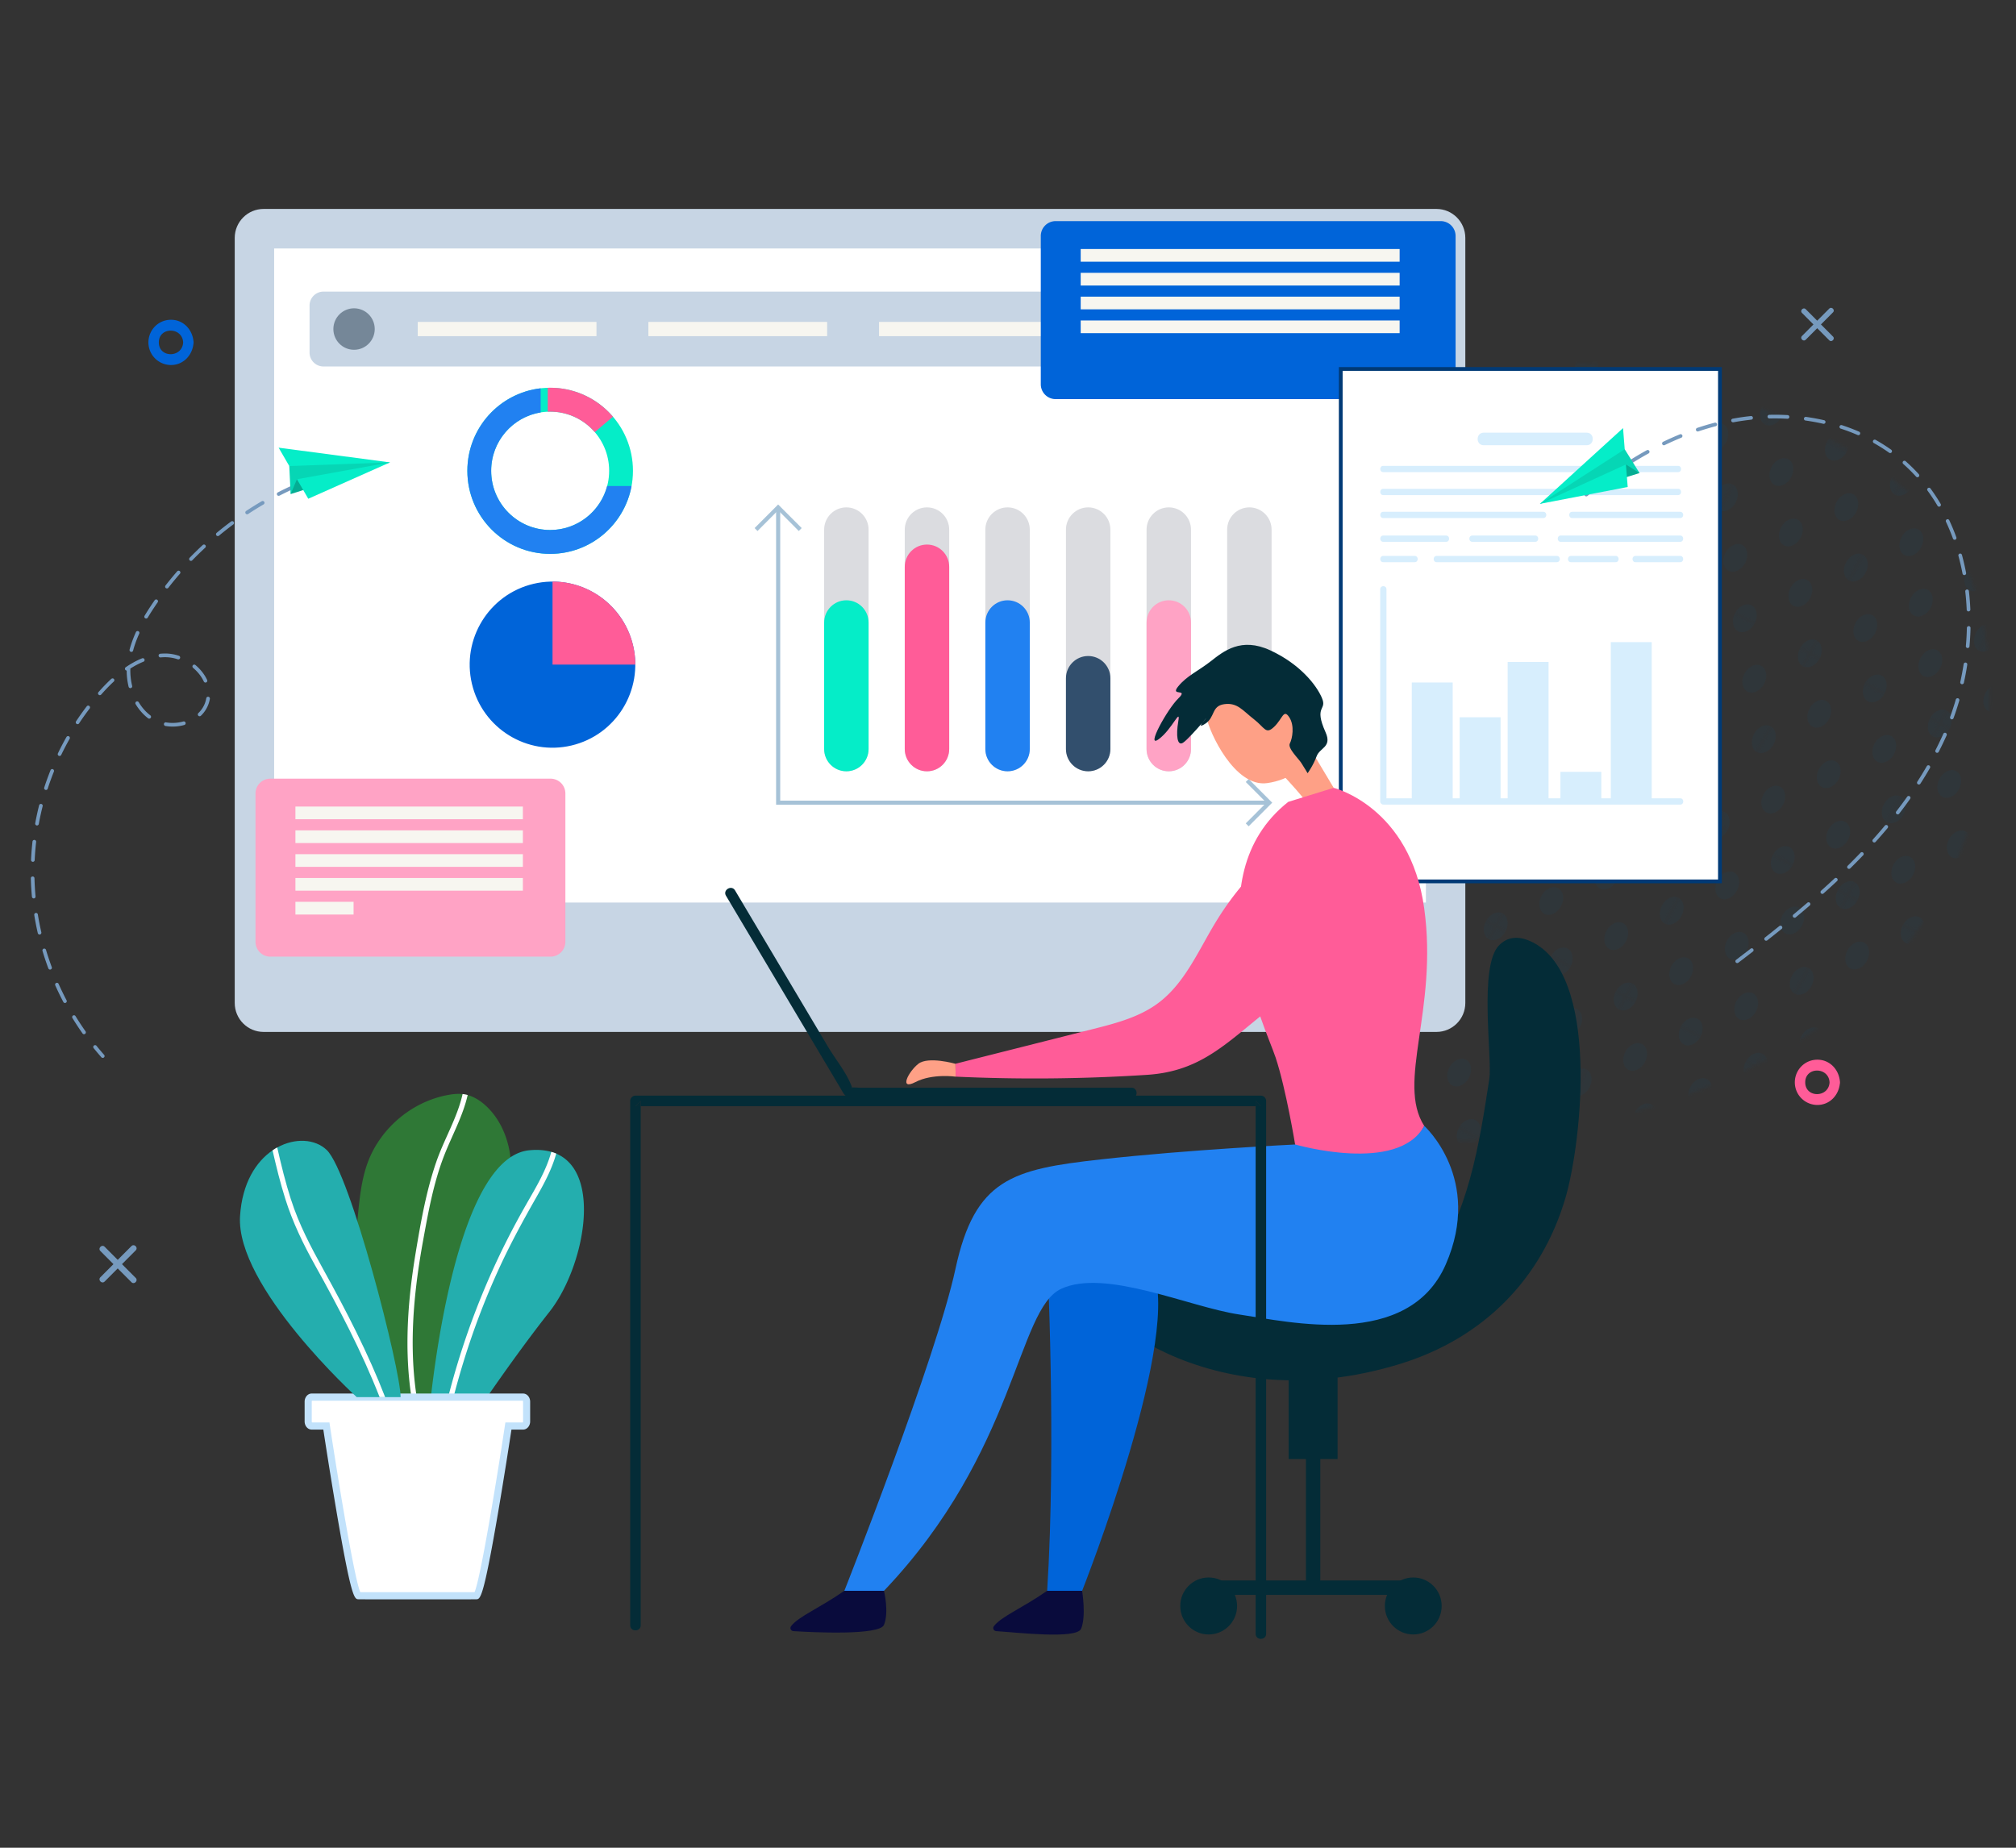 <svg width="600" height="550" fill="none" xmlns="http://www.w3.org/2000/svg"><rect width="100%" height="100%" fill="#333333" stroke="none"/><g style="mix-blend-mode:multiply" opacity=".16"><mask id="a" style="mask-type:luminance" maskUnits="userSpaceOnUse" x="375" y="108" width="218" height="232"><path d="M583.006 164.499a71.332 71.332 0 0 0-.879-1.56c-14.698-25.121-54.351-42.063-81.32-49.114-13.367-3.491-33.61-9.414-46.367-1.409-15.728 9.869-29.71 37.241-41.057 52.027-7.28 11.07-13.16 22.623-18.213 34.877-13.294 38.252-30.622 71.243-9.942 109.707 17.871 33.244 45.852 33.799 78.852 27.327 52.181-10.234 103.751-35.164 121.662-89.121 8.006-24.122 9.987-59.308-2.736-82.734Z" fill="#fff"/></mask><g mask="url(#a)"><mask id="b" style="mask-type:luminance" maskUnits="userSpaceOnUse" x="488" y="50" width="67" height="73"><path d="m516.074 50.56-27.398 51.073 38.681 20.887 27.398-51.072-38.681-20.887Z" fill="#fff"/></mask><g mask="url(#b)" fill="#194561"><path d="M527.429 106.098c1.136-2.117.756-4.531-.844-5.395-1.601-.865-3.822.151-4.958 2.262-1.136 2.116-.755 4.53.845 5.395 1.606.864 3.822-.146 4.957-2.262ZM530.25 124.086c1.136-2.116.755-4.53-.845-5.395-1.6-.864-3.822.152-4.957 2.262-1.136 2.117-.756 4.531.844 5.395 1.606.865 3.822-.146 4.958-2.262ZM510.914 113.644c1.136-2.116.755-4.53-.845-5.394-1.6-.865-3.822.151-4.957 2.262-1.136 2.116-.756 4.53.845 5.395 1.605.864 3.821-.146 4.957-2.263Z"/></g><mask id="c" style="mask-type:luminance" maskUnits="userSpaceOnUse" x="527" y="71" width="67" height="73"><path d="m554.753 71.447-27.398 51.073 38.681 20.887 27.398-51.072-38.681-20.888Z" fill="#fff"/></mask><g mask="url(#c)" fill="#194561"><path d="M582.633 119.433c1.135-2.116.755-4.53-.845-5.394-1.601-.865-3.822.151-4.958 2.262-1.135 2.116-.755 4.53.845 5.395 1.606.864 3.822-.146 4.958-2.263ZM563.289 108.992c1.136-2.116.755-4.53-.845-5.395-1.6-.864-3.822.152-4.957 2.263-1.136 2.116-.756 4.53.844 5.394 1.606.865 3.822-.146 4.958-2.262ZM566.109 126.98c1.136-2.116.755-4.53-.845-5.394-1.6-.865-3.821.151-4.957 2.262-1.136 2.116-.755 4.53.845 5.395 1.606.864 3.821-.146 4.957-2.263ZM546.773 116.539c1.136-2.116.756-4.53-.845-5.395-1.6-.864-3.821.152-4.957 2.263-1.136 2.116-.755 4.53.845 5.394 1.606.865 3.821-.146 4.957-2.262ZM568.929 144.973c1.136-2.117.756-4.531-.844-5.395-1.601-.865-3.822.151-4.958 2.262-1.136 2.116-.755 4.53.845 5.395 1.606.864 3.822-.146 4.957-2.262ZM549.594 134.531c1.135-2.116.755-4.53-.845-5.395-1.601-.864-3.822.152-4.958 2.263-1.135 2.116-.755 4.53.845 5.394 1.606.865 3.822-.146 4.958-2.262ZM530.25 124.086c1.136-2.116.755-4.53-.845-5.395-1.6-.864-3.822.152-4.957 2.262-1.136 2.117-.756 4.531.844 5.395 1.606.865 3.822-.146 4.958-2.262Z"/></g><mask id="d" style="mask-type:luminance" maskUnits="userSpaceOnUse" x="566" y="92" width="67" height="73"><path d="m593.433 92.338-27.398 51.072 38.681 20.888 27.398-51.073-38.681-20.887Z" fill="#fff"/></mask><g mask="url(#d)" fill="#194561"><path d="M585.453 137.43c1.136-2.117.755-4.531-.845-5.395-1.6-.865-3.821.151-4.957 2.262-1.136 2.117-.756 4.53.845 5.395 1.605.864 3.821-.146 4.957-2.262ZM588.273 155.418c1.136-2.116.756-4.53-.845-5.395-1.6-.864-3.821.152-4.957 2.262-1.136 2.117-.755 4.531.845 5.395 1.606.865 3.821-.146 4.957-2.262ZM582.633 119.437c1.135-2.116.755-4.53-.845-5.394-1.601-.865-3.822.151-4.958 2.262-1.135 2.116-.755 4.53.845 5.395 1.606.864 3.822-.146 4.958-2.263ZM568.929 144.976c1.136-2.116.756-4.53-.844-5.394-1.601-.865-3.822.151-4.958 2.262-1.136 2.116-.755 4.53.845 5.395 1.606.864 3.822-.146 4.957-2.263Z"/></g><mask id="e" style="mask-type:luminance" maskUnits="userSpaceOnUse" x="383" y="59" width="67" height="73"><path d="m411.312 59.861-27.398 51.073 38.681 20.887 27.398-51.072-38.681-20.888Z" fill="#fff"/></mask><g mask="url(#e)" fill="#194561"><path d="M435.316 110.4c1.41.084 2.977-.882 3.872-2.549.895-1.667.834-3.514-.011-4.648l-3.861 7.197ZM421.621 135.935c1.41.084 2.977-.881 3.872-2.549.895-1.667.834-3.514-.011-4.648l-3.861 7.197Z"/></g><mask id="f" style="mask-type:luminance" maskUnits="userSpaceOnUse" x="422" y="80" width="67" height="73"><path d="m449.992 80.752-27.398 51.072 38.681 20.888 27.397-51.073-38.68-20.887Z" fill="#fff"/></mask><g mask="url(#f)" fill="#194561"><path d="M477.875 128.738c1.136-2.116.755-4.53-.845-5.394-1.6-.865-3.822.151-4.957 2.262-1.136 2.116-.756 4.53.844 5.394 1.606.865 3.822-.145 4.958-2.262ZM458.539 118.289c1.136-2.116.755-4.53-.845-5.395-1.6-.864-3.822.152-4.957 2.263-1.136 2.116-.756 4.53.845 5.394 1.605.865 3.821-.146 4.957-2.262ZM475.054 110.746c1.136-2.116.756-4.53-.844-5.395-1.601-.864-3.822.152-4.958 2.263-1.136 2.116-.755 4.53.845 5.394 1.606.865 3.822-.146 4.957-2.262ZM461.359 136.281c1.136-2.116.755-4.53-.845-5.395-1.6-.864-3.821.152-4.957 2.263-1.136 2.116-.755 4.53.845 5.394 1.606.865 3.821-.146 4.957-2.262ZM442.015 125.84c1.136-2.117.756-4.53-.844-5.395-1.601-.864-3.822.152-4.958 2.262-1.136 2.117-.755 4.531.845 5.395 1.606.865 3.822-.146 4.957-2.262ZM464.176 154.273c1.135-2.116.755-4.53-.845-5.394-1.601-.865-3.822.151-4.958 2.262-1.135 2.116-.755 4.53.845 5.395 1.606.864 3.822-.146 4.958-2.263ZM444.832 143.828c1.136-2.116.755-4.53-.845-5.395-1.6-.864-3.822.152-4.957 2.263-1.136 2.116-.756 4.53.844 5.394 1.606.865 3.822-.146 4.958-2.262ZM435.32 110.4c1.41.084 2.977-.882 3.872-2.549.895-1.667.834-3.514-.011-4.648l-3.861 7.197ZM421.625 135.935c1.41.084 2.977-.881 3.872-2.549.895-1.667.834-3.514-.011-4.648l-3.861 7.197Z"/></g><mask id="g" style="mask-type:luminance" maskUnits="userSpaceOnUse" x="461" y="101" width="67" height="73"><path d="m488.675 101.639-27.398 51.072 38.681 20.887 27.398-51.072-38.681-20.887Z" fill="#fff"/></mask><g mask="url(#g)" fill="#194561"><path d="M516.551 149.621c1.135-2.116.755-4.53-.845-5.395-1.601-.864-3.822.152-4.958 2.263-1.135 2.116-.755 4.53.845 5.394 1.606.865 3.822-.146 4.958-2.262ZM530.246 124.086c1.136-2.116.755-4.53-.845-5.395-1.6-.864-3.822.152-4.957 2.262-1.136 2.117-.756 4.531.845 5.395 1.605.865 3.821-.146 4.957-2.262ZM497.215 139.18c1.135-2.117.755-4.531-.845-5.395-1.6-.865-3.822.151-4.958 2.262-1.135 2.117-.755 4.53.845 5.395 1.606.864 3.822-.146 4.958-2.262ZM510.91 113.644c1.136-2.116.755-4.53-.845-5.394-1.6-.865-3.821.151-4.957 2.262-1.136 2.116-.756 4.53.845 5.395 1.605.864 3.821-.146 4.957-2.263ZM513.73 131.637c1.136-2.117.756-4.531-.845-5.395-1.6-.865-3.821.152-4.957 2.262-1.136 2.117-.755 4.53.845 5.395 1.606.864 3.821-.146 4.957-2.262ZM500.035 157.172c1.136-2.117.755-4.53-.845-5.395-1.6-.864-3.821.152-4.957 2.262-1.136 2.117-.756 4.531.845 5.395 1.605.865 3.821-.146 4.957-2.262ZM494.386 121.187c1.136-2.116.756-4.53-.844-5.394-1.601-.865-3.822.151-4.958 2.262-1.136 2.116-.755 4.53.845 5.395 1.606.864 3.822-.146 4.957-2.263ZM480.691 146.726c1.136-2.116.756-4.53-.845-5.394-1.6-.865-3.821.151-4.957 2.262-1.136 2.116-.755 4.53.845 5.395 1.606.864 3.821-.146 4.957-2.263ZM502.855 175.16c1.136-2.116.756-4.53-.845-5.395-1.6-.864-3.821.152-4.957 2.263-1.136 2.116-.755 4.53.845 5.394 1.606.865 3.821-.146 4.957-2.262ZM483.511 164.719c1.136-2.117.756-4.531-.844-5.395-1.601-.865-3.822.152-4.958 2.262-1.136 2.117-.755 4.53.845 5.395 1.606.864 3.822-.146 4.957-2.262ZM477.871 128.738c1.136-2.116.755-4.53-.845-5.394-1.6-.865-3.822.151-4.957 2.262-1.136 2.116-.756 4.53.845 5.394 1.605.865 3.821-.145 4.957-2.262ZM464.176 154.277c1.135-2.116.755-4.53-.845-5.394-1.601-.865-3.822.151-4.958 2.262-1.135 2.116-.755 4.53.845 5.395 1.606.864 3.822-.146 4.958-2.263Z"/></g><mask id="h" style="mask-type:luminance" maskUnits="userSpaceOnUse" x="499" y="122" width="68" height="73"><path d="m527.351 122.525-27.398 51.073 38.681 20.887 27.398-51.072-38.681-20.888Z" fill="#fff"/></mask><g mask="url(#h)" fill="#194561"><path d="M555.23 170.508c1.136-2.117.756-4.53-.845-5.395-1.6-.864-3.821.152-4.957 2.262-1.136 2.117-.755 4.53.845 5.395 1.606.864 3.821-.146 4.957-2.262ZM568.926 144.973c1.135-2.117.755-4.531-.845-5.395-1.601-.865-3.822.151-4.958 2.262-1.135 2.116-.755 4.53.845 5.395 1.606.864 3.822-.146 4.958-2.262ZM535.894 160.066c1.136-2.116.756-4.53-.845-5.394-1.6-.865-3.821.151-4.957 2.262-1.136 2.116-.755 4.53.845 5.395 1.606.864 3.821-.146 4.957-2.263ZM549.59 134.531c1.135-2.116.755-4.53-.845-5.395-1.6-.864-3.822.152-4.958 2.263-1.135 2.116-.755 4.53.845 5.394 1.606.865 3.822-.146 4.958-2.262ZM552.41 152.516c1.136-2.117.755-4.531-.845-5.395-1.6-.865-3.821.151-4.957 2.262-1.136 2.116-.756 4.53.845 5.395 1.605.864 3.821-.146 4.957-2.262ZM538.715 178.055c1.135-2.117.755-4.531-.845-5.395-1.6-.865-3.822.151-4.958 2.262-1.135 2.117-.755 4.53.845 5.395 1.606.864 3.822-.146 4.958-2.262ZM533.066 142.074c1.136-2.116.756-4.53-.845-5.395-1.6-.864-3.821.152-4.957 2.263-1.136 2.116-.755 4.53.845 5.394 1.606.865 3.821-.146 4.957-2.262ZM519.371 167.613c1.136-2.116.755-4.53-.845-5.394-1.6-.865-3.822.151-4.957 2.262-1.136 2.116-.756 4.53.845 5.394 1.605.865 3.821-.145 4.957-2.262ZM541.535 196.047c1.136-2.117.755-4.53-.845-5.395-1.6-.864-3.821.152-4.957 2.262-1.136 2.117-.756 4.531.845 5.395 1.605.865 3.821-.146 4.957-2.262ZM522.191 185.605c1.136-2.116.756-4.53-.845-5.394-1.6-.865-3.821.151-4.957 2.262-1.136 2.116-.755 4.53.845 5.395 1.606.864 3.821-.146 4.957-2.263ZM516.551 149.621c1.135-2.116.755-4.53-.845-5.395-1.601-.864-3.822.152-4.958 2.263-1.135 2.116-.755 4.53.845 5.394 1.606.865 3.822-.146 4.958-2.262ZM530.246 124.086c1.136-2.116.755-4.53-.845-5.395-1.6-.864-3.822.152-4.957 2.262-1.136 2.117-.756 4.531.845 5.395 1.605.865 3.821-.146 4.957-2.262ZM502.855 175.16c1.136-2.116.756-4.53-.845-5.395-1.6-.864-3.821.152-4.957 2.263-1.136 2.116-.755 4.53.845 5.394 1.606.865 3.821-.146 4.957-2.262Z"/></g><mask id="i" style="mask-type:luminance" maskUnits="userSpaceOnUse" x="538" y="143" width="67" height="73"><path d="m566.035 143.412-27.398 51.072 38.681 20.888 27.397-51.072-38.68-20.888Z" fill="#fff"/></mask><g mask="url(#i)" fill="#194561"><path d="M593.91 191.402c1.136-2.116.755-4.53-.845-5.394-1.6-.865-3.821.151-4.957 2.262-1.136 2.116-.756 4.53.845 5.395 1.605.864 3.821-.146 4.957-2.263ZM574.574 180.953c1.136-2.116.755-4.53-.845-5.395-1.6-.864-3.821.152-4.957 2.263-1.136 2.116-.756 4.53.845 5.394 1.605.865 3.821-.146 4.957-2.262ZM588.269 155.418c1.136-2.116.756-4.53-.845-5.395-1.6-.864-3.821.152-4.957 2.262-1.136 2.117-.755 4.531.845 5.395 1.606.865 3.821-.146 4.957-2.262ZM591.09 173.41c1.135-2.116.755-4.53-.845-5.395-1.6-.864-3.822.152-4.958 2.263-1.135 2.116-.755 4.53.845 5.394 1.606.865 3.822-.146 4.958-2.262ZM577.394 198.945c1.136-2.116.756-4.53-.845-5.394-1.6-.865-3.821.151-4.957 2.262-1.136 2.116-.755 4.53.845 5.395 1.606.864 3.821-.146 4.957-2.263ZM571.746 162.969c1.136-2.117.755-4.531-.845-5.395-1.6-.865-3.822.152-4.957 2.262-1.136 2.117-.756 4.53.845 5.395 1.605.864 3.821-.146 4.957-2.262ZM558.051 188.504c1.135-2.117.755-4.53-.845-5.395-1.601-.864-3.822.152-4.958 2.262-1.135 2.117-.755 4.531.845 5.395 1.606.865 3.822-.146 4.958-2.262ZM580.215 216.937c1.135-2.116.755-4.53-.845-5.394-1.6-.865-3.822.151-4.958 2.262-1.135 2.116-.755 4.53.845 5.395 1.606.864 3.822-.146 4.958-2.263ZM560.871 206.492c1.136-2.116.755-4.53-.845-5.395-1.6-.864-3.822.152-4.957 2.263-1.136 2.116-.756 4.53.845 5.394 1.605.865 3.821-.146 4.957-2.262ZM555.23 170.512c1.136-2.117.756-4.531-.845-5.395-1.6-.865-3.821.152-4.957 2.262-1.136 2.117-.755 4.53.845 5.395 1.606.864 3.821-.146 4.957-2.262ZM568.926 144.976c1.135-2.116.755-4.53-.845-5.394-1.601-.865-3.822.151-4.958 2.262-1.135 2.116-.755 4.53.845 5.395 1.606.864 3.822-.146 4.958-2.263ZM541.535 196.051c1.136-2.117.755-4.53-.845-5.395-1.6-.864-3.821.152-4.957 2.262-1.136 2.117-.756 4.53.845 5.395 1.605.864 3.821-.146 4.957-2.262Z"/></g><mask id="j" style="mask-type:luminance" maskUnits="userSpaceOnUse" x="577" y="164" width="67" height="73"><path d="m604.714 164.299-27.398 51.072 38.681 20.888 27.398-51.073-38.681-20.887Z" fill="#fff"/></mask><g mask="url(#j)" fill="#194561"><path d="M596.73 209.383c1.136-2.117.756-4.53-.845-5.395-1.6-.864-3.821.152-4.957 2.262-1.136 2.117-.755 4.531.845 5.395 1.606.864 3.821-.146 4.957-2.262ZM593.91 191.394c1.136-2.116.755-4.53-.845-5.394-1.6-.865-3.821.151-4.957 2.262-1.136 2.116-.756 4.53.845 5.395 1.605.864 3.821-.146 4.957-2.263ZM580.215 216.933c1.135-2.116.755-4.53-.845-5.394-1.6-.865-3.822.151-4.958 2.262-1.135 2.116-.755 4.53.845 5.395 1.606.864 3.822-.146 4.958-2.263Z"/></g><mask id="k" style="mask-type:luminance" maskUnits="userSpaceOnUse" x="356" y="110" width="67" height="73"><path d="m383.921 110.936-27.398 51.072 38.681 20.887 27.398-51.072-38.681-20.887Z" fill="#fff"/></mask><g mask="url(#k)" fill="#194561"><path d="M407.922 161.474c1.41.084 2.976-.881 3.872-2.549.895-1.667.839-3.514-.011-4.648l-3.861 7.197ZM421.625 135.939c1.41.084 2.977-.882 3.872-2.549.895-1.667.834-3.514-.011-4.648l-3.861 7.197ZM394.227 187.013c1.41.084 2.976-.881 3.871-2.549.896-1.667.84-3.514-.011-4.648l-3.86 7.197Z"/></g><mask id="l" style="mask-type:luminance" maskUnits="userSpaceOnUse" x="395" y="131" width="67" height="73"><path d="m422.597 131.822-27.398 51.073 38.681 20.887 27.398-51.072-38.681-20.888Z" fill="#fff"/></mask><g mask="url(#l)" fill="#194561"><path d="M450.476 179.812c1.136-2.116.756-4.53-.845-5.394-1.6-.865-3.821.151-4.957 2.262-1.136 2.116-.755 4.53.845 5.395 1.606.864 3.822-.146 4.957-2.263ZM464.172 154.273c1.135-2.116.755-4.53-.845-5.394-1.6-.865-3.822.151-4.958 2.262-1.135 2.116-.755 4.53.845 5.395 1.606.864 3.822-.146 4.958-2.263ZM431.133 169.363c1.135-2.116.755-4.53-.845-5.394-1.601-.865-3.822.151-4.958 2.262-1.135 2.116-.755 4.53.845 5.394 1.606.865 3.822-.145 4.958-2.262ZM444.832 143.828c1.136-2.116.755-4.53-.845-5.395-1.6-.864-3.822.152-4.957 2.263-1.136 2.116-.756 4.53.844 5.394 1.606.865 3.822-.146 4.958-2.262ZM447.652 161.82c1.136-2.116.755-4.53-.845-5.394-1.6-.865-3.821.151-4.957 2.262-1.136 2.116-.755 4.53.845 5.394 1.606.865 3.821-.145 4.957-2.262ZM433.953 187.355c1.136-2.116.755-4.53-.845-5.394-1.6-.865-3.821.151-4.957 2.262-1.136 2.116-.756 4.53.845 5.395 1.605.864 3.821-.146 4.957-2.263ZM428.312 151.371c1.136-2.116.756-4.53-.845-5.395-1.6-.864-3.821.152-4.957 2.263-1.136 2.116-.755 4.53.845 5.394 1.606.865 3.821-.146 4.957-2.262ZM414.617 176.91c1.136-2.116.755-4.53-.845-5.395-1.6-.864-3.821.152-4.957 2.263-1.136 2.116-.756 4.53.845 5.394 1.605.865 3.821-.146 4.957-2.262ZM436.773 205.34c1.136-2.117.756-4.53-.845-5.395-1.6-.864-3.821.152-4.957 2.262-1.136 2.117-.755 4.531.845 5.395 1.606.865 3.821-.146 4.957-2.262ZM417.437 194.898c1.136-2.116.756-4.53-.845-5.394-1.6-.865-3.821.151-4.957 2.262-1.136 2.116-.755 4.53.845 5.395 1.606.864 3.821-.146 4.957-2.263ZM407.918 161.47c1.41.084 2.977-.881 3.872-2.549.895-1.667.839-3.514-.011-4.648l-3.861 7.197ZM421.621 135.935c1.41.084 2.977-.881 3.872-2.549.895-1.667.834-3.514-.011-4.648l-3.861 7.197ZM394.223 187.009c1.41.084 2.976-.881 3.872-2.548.895-1.668.839-3.515-.012-4.649l-3.86 7.197Z"/></g><mask id="m" style="mask-type:luminance" maskUnits="userSpaceOnUse" x="433" y="152" width="67" height="73"><path d="m461.277 152.705-27.398 51.072 38.681 20.888 27.398-51.072-38.681-20.888Z" fill="#fff"/></mask><g mask="url(#m)" fill="#194561"><path d="M489.16 200.695c1.136-2.116.755-4.53-.845-5.394-1.6-.865-3.821.151-4.957 2.262-1.136 2.116-.756 4.53.845 5.395 1.605.864 3.821-.146 4.957-2.263ZM502.855 175.16c1.136-2.116.756-4.53-.845-5.395-1.6-.864-3.821.152-4.957 2.263-1.136 2.116-.755 4.53.845 5.394 1.606.865 3.821-.146 4.957-2.262ZM469.816 190.254c1.136-2.117.756-4.53-.845-5.395-1.6-.864-3.821.152-4.957 2.262-1.136 2.117-.755 4.531.845 5.395 1.606.865 3.821-.146 4.957-2.262ZM483.515 164.719c1.136-2.117.756-4.531-.844-5.395-1.601-.865-3.822.152-4.958 2.262-1.136 2.117-.755 4.53.845 5.395 1.606.864 3.822-.146 4.957-2.262ZM486.336 182.711c1.136-2.116.755-4.53-.845-5.395-1.6-.864-3.822.152-4.957 2.262-1.136 2.117-.756 4.531.844 5.395 1.606.865 3.822-.146 4.958-2.262ZM472.636 208.242c1.136-2.116.756-4.53-.844-5.395-1.601-.864-3.822.152-4.958 2.263-1.136 2.116-.755 4.53.845 5.394 1.606.865 3.822-.146 4.957-2.262ZM466.996 172.262c1.136-2.117.755-4.531-.845-5.395-1.6-.865-3.822.152-4.957 2.262-1.136 2.117-.756 4.53.845 5.395 1.605.864 3.821-.146 4.957-2.262ZM453.301 197.801c1.135-2.117.755-4.53-.845-5.395-1.601-.864-3.822.152-4.958 2.262-1.135 2.117-.755 4.53.845 5.395 1.606.864 3.822-.146 4.958-2.262ZM475.457 226.234c1.136-2.116.755-4.53-.845-5.394-1.6-.865-3.822.151-4.957 2.262-1.136 2.116-.756 4.53.844 5.395 1.606.864 3.822-.146 4.958-2.263ZM456.121 215.793c1.136-2.116.755-4.53-.845-5.395-1.6-.864-3.822.152-4.957 2.262-1.136 2.117-.756 4.531.845 5.395 1.605.865 3.821-.146 4.957-2.262ZM450.48 179.812c1.136-2.116.756-4.53-.845-5.394-1.6-.865-3.821.151-4.957 2.262-1.136 2.116-.755 4.53.845 5.395 1.606.864 3.821-.146 4.957-2.263ZM464.176 154.277c1.135-2.116.755-4.53-.845-5.394-1.601-.865-3.822.151-4.958 2.262-1.135 2.116-.755 4.53.845 5.395 1.606.864 3.822-.146 4.958-2.263ZM436.777 205.344c1.136-2.117.755-4.531-.845-5.395-1.6-.865-3.821.152-4.957 2.262-1.136 2.117-.755 4.53.845 5.395 1.606.864 3.821-.146 4.957-2.262Z"/></g><mask id="n" style="mask-type:luminance" maskUnits="userSpaceOnUse" x="472" y="173" width="67" height="73"><path d="m499.956 173.596-27.397 51.072 38.681 20.887 27.397-51.072-38.681-20.887Z" fill="#fff"/></mask><g mask="url(#n)" fill="#194561"><path d="M527.84 221.582c1.135-2.116.755-4.53-.845-5.395-1.6-.864-3.822.152-4.958 2.263-1.135 2.116-.755 4.53.845 5.394 1.606.865 3.822-.146 4.958-2.262ZM541.535 196.047c1.136-2.117.755-4.53-.845-5.395-1.6-.864-3.821.152-4.957 2.262-1.136 2.117-.756 4.531.845 5.395 1.605.865 3.821-.146 4.957-2.262ZM508.496 211.137c1.136-2.117.755-4.531-.845-5.395-1.6-.865-3.821.152-4.957 2.262-1.136 2.117-.756 4.53.845 5.395 1.605.864 3.821-.146 4.957-2.262ZM522.195 185.605c1.136-2.116.755-4.53-.845-5.394-1.6-.865-3.821.151-4.957 2.262-1.136 2.116-.755 4.53.845 5.395 1.606.864 3.821-.146 4.957-2.263ZM525.015 203.59c1.136-2.117.756-4.53-.844-5.395-1.601-.864-3.822.152-4.958 2.262-1.136 2.117-.755 4.531.845 5.395 1.606.865 3.822-.146 4.957-2.262ZM511.316 229.129c1.136-2.117.756-4.53-.845-5.395-1.6-.864-3.821.152-4.957 2.262-1.136 2.117-.755 4.531.845 5.395 1.606.865 3.821-.146 4.957-2.262ZM505.676 193.148c1.135-2.116.755-4.53-.845-5.394-1.601-.865-3.822.151-4.958 2.262-1.135 2.116-.755 4.53.845 5.395 1.606.864 3.822-.146 4.958-2.263ZM491.98 218.687c1.136-2.116.756-4.53-.845-5.394-1.6-.865-3.821.151-4.957 2.262-1.136 2.116-.755 4.53.845 5.395 1.606.864 3.821-.146 4.957-2.263ZM514.136 247.121c1.136-2.116.756-4.53-.844-5.395-1.601-.864-3.822.152-4.958 2.263-1.136 2.116-.755 4.53.845 5.394 1.606.865 3.822-.146 4.957-2.262ZM494.801 236.676c1.135-2.117.755-4.53-.845-5.395-1.601-.864-3.822.152-4.958 2.262-1.135 2.117-.755 4.53.845 5.395 1.606.864 3.822-.146 4.958-2.262ZM489.16 200.695c1.136-2.116.755-4.53-.845-5.394-1.6-.865-3.821.151-4.957 2.262-1.136 2.116-.756 4.53.845 5.395 1.605.864 3.821-.146 4.957-2.263ZM502.855 175.16c1.136-2.116.756-4.53-.845-5.395-1.6-.864-3.821.152-4.957 2.263-1.136 2.116-.755 4.53.845 5.394 1.606.865 3.821-.146 4.957-2.262ZM475.457 226.234c1.136-2.116.755-4.53-.845-5.394-1.6-.865-3.822.151-4.957 2.262-1.136 2.116-.756 4.53.844 5.395 1.606.864 3.822-.146 4.958-2.263Z"/></g><mask id="o" style="mask-type:luminance" maskUnits="userSpaceOnUse" x="511" y="194" width="67" height="73"><path d="m538.64 194.482-27.398 51.073 38.681 20.887 27.398-51.072-38.681-20.888Z" fill="#fff"/></mask><g mask="url(#o)" fill="#194561"><path d="M566.515 242.465c1.136-2.117.756-4.53-.844-5.395-1.601-.864-3.822.152-4.958 2.262-1.136 2.117-.755 4.531.845 5.395 1.606.865 3.822-.146 4.957-2.262ZM580.211 216.933c1.136-2.116.755-4.53-.845-5.394-1.6-.865-3.822.151-4.957 2.262-1.136 2.116-.756 4.53.844 5.395 1.606.864 3.822-.146 4.958-2.263ZM547.172 232.023c1.135-2.116.755-4.53-.845-5.394-1.6-.865-3.822.151-4.958 2.262-1.135 2.116-.755 4.53.845 5.395 1.606.864 3.822-.146 4.958-2.263ZM560.871 206.488c1.136-2.116.755-4.53-.845-5.394-1.6-.865-3.822.151-4.957 2.262-1.136 2.116-.756 4.53.845 5.394 1.605.865 3.821-.145 4.957-2.262ZM563.695 224.48c1.136-2.116.755-4.53-.845-5.394-1.6-.865-3.821.151-4.957 2.262-1.136 2.116-.755 4.53.845 5.395 1.606.864 3.821-.146 4.957-2.263ZM549.992 250.016c1.136-2.117.755-4.531-.845-5.395-1.6-.865-3.821.151-4.957 2.262-1.136 2.116-.756 4.53.845 5.395 1.605.864 3.821-.146 4.957-2.262ZM544.351 214.031c1.136-2.116.756-4.53-.845-5.395-1.6-.864-3.821.152-4.957 2.263-1.136 2.116-.755 4.53.845 5.394 1.606.865 3.822-.145 4.957-2.262ZM530.656 239.57c1.136-2.116.755-4.53-.845-5.394-1.6-.865-3.821.151-4.957 2.262-1.136 2.116-.756 4.53.845 5.395 1.606.864 3.821-.146 4.957-2.263ZM552.812 268.004c1.136-2.117.756-4.53-.845-5.395-1.6-.864-3.821.152-4.957 2.262-1.136 2.117-.755 4.531.845 5.395 1.606.865 3.821-.146 4.957-2.262ZM533.476 257.562c1.136-2.116.756-4.53-.845-5.394-1.6-.865-3.821.151-4.957 2.262-1.136 2.116-.755 4.53.845 5.395 1.606.864 3.822-.146 4.957-2.263ZM527.836 221.582c1.136-2.116.755-4.53-.845-5.395-1.6-.864-3.822.152-4.957 2.263-1.136 2.116-.756 4.53.844 5.394 1.606.865 3.822-.146 4.958-2.262ZM541.531 196.047c1.136-2.117.755-4.53-.845-5.395-1.6-.864-3.821.152-4.957 2.262-1.136 2.117-.756 4.531.845 5.395 1.606.865 3.821-.146 4.957-2.262ZM514.133 247.121c1.135-2.116.755-4.53-.845-5.395-1.601-.864-3.822.152-4.958 2.263-1.135 2.116-.755 4.53.845 5.394 1.606.865 3.822-.146 4.958-2.262Z"/></g><mask id="p" style="mask-type:luminance" maskUnits="userSpaceOnUse" x="549" y="215" width="67" height="73"><path d="m577.316 215.365-27.398 51.073 38.681 20.887 27.398-51.072-38.681-20.888Z" fill="#fff"/></mask><g mask="url(#p)" fill="#194561"><path d="M585.855 252.91c1.136-2.116.756-4.53-.845-5.395-1.6-.864-3.821.152-4.957 2.263-1.136 2.116-.755 4.53.845 5.394 1.606.865 3.821-.146 4.957-2.262ZM588.676 270.898c1.135-2.116.755-4.53-.845-5.394-1.601-.865-3.822.151-4.958 2.262-1.135 2.116-.755 4.53.845 5.395 1.606.864 3.822-.146 4.958-2.263ZM583.035 234.918c1.136-2.116.755-4.53-.845-5.395-1.6-.864-3.821.152-4.957 2.262-1.136 2.117-.756 4.531.845 5.395 1.605.865 3.821-.146 4.957-2.262ZM569.34 260.457c1.135-2.116.755-4.53-.845-5.395-1.6-.864-3.822.152-4.958 2.263-1.135 2.116-.755 4.53.845 5.394 1.606.865 3.822-.146 4.958-2.262ZM591.496 288.891c1.136-2.117.755-4.531-.845-5.395-1.6-.865-3.822.151-4.957 2.262-1.136 2.116-.756 4.53.845 5.395 1.605.864 3.821-.146 4.957-2.262ZM572.16 278.449c1.136-2.116.755-4.53-.845-5.395-1.6-.864-3.821.152-4.957 2.263-1.136 2.116-.756 4.53.845 5.394 1.605.865 3.821-.146 4.957-2.262ZM566.519 242.465c1.136-2.117.756-4.53-.845-5.395-1.6-.864-3.821.152-4.957 2.262-1.136 2.117-.755 4.531.845 5.395 1.606.865 3.821-.146 4.957-2.262ZM580.215 216.933c1.135-2.116.755-4.53-.845-5.394-1.6-.865-3.822.151-4.958 2.262-1.135 2.116-.755 4.53.845 5.395 1.606.864 3.822-.146 4.958-2.263ZM552.816 268c1.136-2.116.756-4.53-.845-5.395-1.6-.864-3.821.152-4.957 2.263-1.136 2.116-.755 4.53.845 5.394 1.606.865 3.821-.146 4.957-2.262Z"/></g><mask id="q" style="mask-type:luminance" maskUnits="userSpaceOnUse" x="329" y="162" width="67" height="72"><path d="m356.519 162.006-27.398 51.072 38.681 20.888 27.398-51.073-38.681-20.887Z" fill="#fff"/></mask><g mask="url(#q)" fill="#194561"><path d="M380.527 212.544c1.41.084 2.977-.881 3.872-2.548.895-1.668.834-3.514-.011-4.648l-3.861 7.196ZM394.223 187.009c1.41.084 2.976-.881 3.872-2.548.895-1.668.839-3.515-.012-4.649l-3.86 7.197Z"/></g><mask id="r" style="mask-type:luminance" maskUnits="userSpaceOnUse" x="367" y="182" width="67" height="73"><path d="m395.202 182.897-27.397 51.072 38.681 20.887 27.397-51.072-38.681-20.887Z" fill="#fff"/></mask><g mask="url(#r)" fill="#194561"><path d="M423.082 230.879c1.136-2.117.755-4.53-.845-5.395-1.6-.864-3.822.152-4.957 2.262-1.136 2.117-.756 4.531.844 5.395 1.606.865 3.822-.146 4.958-2.262ZM436.777 205.344c1.136-2.117.755-4.531-.845-5.395-1.6-.865-3.821.152-4.957 2.262-1.136 2.117-.755 4.53.845 5.395 1.606.864 3.821-.146 4.957-2.262ZM403.738 220.437c1.136-2.116.755-4.53-.845-5.394-1.6-.865-3.821.151-4.957 2.262-1.136 2.116-.755 4.53.845 5.395 1.606.864 3.821-.146 4.957-2.263ZM417.441 194.902c1.136-2.116.756-4.53-.845-5.394-1.6-.865-3.821.151-4.957 2.262-1.136 2.116-.755 4.53.845 5.395 1.606.864 3.821-.146 4.957-2.263ZM420.261 212.894c1.136-2.116.756-4.53-.844-5.394-1.601-.865-3.822.151-4.958 2.262-1.136 2.116-.755 4.53.845 5.395 1.606.864 3.822-.146 4.957-2.263ZM406.566 238.43c1.136-2.117.756-4.531-.845-5.395-1.6-.865-3.821.151-4.957 2.262-1.136 2.117-.755 4.53.845 5.395 1.606.864 3.821-.146 4.957-2.262ZM400.918 202.445c1.136-2.116.755-4.53-.845-5.394-1.6-.865-3.822.151-4.957 2.262-1.136 2.116-.756 4.53.844 5.394 1.606.865 3.822-.145 4.958-2.262ZM387.222 227.984c1.136-2.116.756-4.53-.844-5.394-1.601-.865-3.822.151-4.958 2.262-1.136 2.116-.755 4.53.845 5.395 1.606.864 3.822-.146 4.957-2.263ZM409.383 256.414c1.135-2.116.755-4.53-.845-5.395-1.601-.864-3.822.152-4.958 2.263-1.135 2.116-.755 4.53.845 5.394 1.606.865 3.822-.146 4.958-2.262ZM390.039 245.973c1.136-2.117.755-4.531-.845-5.395-1.6-.865-3.822.151-4.957 2.262-1.136 2.116-.756 4.53.845 5.395 1.605.864 3.821-.146 4.957-2.262ZM380.527 212.544c1.41.084 2.977-.881 3.872-2.548.895-1.668.834-3.514-.011-4.648l-3.861 7.196ZM394.223 187.009c1.41.084 2.976-.881 3.872-2.548.895-1.668.839-3.515-.012-4.649l-3.86 7.197Z"/></g><mask id="s" style="mask-type:luminance" maskUnits="userSpaceOnUse" x="406" y="203" width="67" height="73"><path d="m433.874 203.775-27.397 51.073 38.681 20.887 27.397-51.072-38.681-20.888Z" fill="#fff"/></mask><g mask="url(#s)" fill="#194561"><path d="M461.758 251.762c1.135-2.117.755-4.531-.845-5.395-1.601-.865-3.822.152-4.958 2.262-1.135 2.117-.755 4.53.845 5.395 1.606.864 3.822-.146 4.958-2.262ZM475.453 226.226c1.136-2.116.755-4.53-.845-5.394-1.6-.865-3.821.151-4.957 2.262-1.136 2.116-.756 4.53.845 5.395 1.605.864 3.821-.146 4.957-2.263ZM442.414 241.32c1.136-2.116.755-4.53-.845-5.394-1.6-.865-3.822.151-4.957 2.262-1.136 2.116-.756 4.53.845 5.395 1.605.864 3.821-.146 4.957-2.263ZM456.117 215.785c1.136-2.116.755-4.53-.845-5.395-1.6-.864-3.821.152-4.957 2.263-1.136 2.116-.756 4.53.845 5.394 1.605.865 3.821-.146 4.957-2.262ZM458.937 233.769c1.136-2.116.756-4.53-.845-5.394-1.6-.865-3.821.151-4.957 2.262-1.136 2.116-.755 4.53.845 5.395 1.606.864 3.821-.146 4.957-2.263ZM445.242 259.308c1.136-2.116.755-4.53-.845-5.394-1.6-.865-3.821.151-4.957 2.262-1.136 2.116-.756 4.53.845 5.395 1.605.864 3.821-.146 4.957-2.263ZM439.594 223.328c1.135-2.116.755-4.53-.845-5.395-1.601-.864-3.822.152-4.958 2.263-1.135 2.116-.755 4.53.845 5.394 1.606.865 3.822-.146 4.958-2.262ZM425.898 248.867c1.136-2.116.756-4.53-.845-5.395-1.6-.864-3.821.152-4.957 2.263-1.136 2.116-.755 4.53.845 5.394 1.606.865 3.821-.146 4.957-2.262ZM448.062 277.301c1.136-2.117.756-4.53-.845-5.395-1.6-.864-3.821.152-4.957 2.262-1.136 2.117-.755 4.53.845 5.395 1.606.864 3.821-.146 4.957-2.262ZM428.719 266.859c1.135-2.116.755-4.53-.845-5.394-1.601-.865-3.822.151-4.958 2.262-1.135 2.116-.755 4.53.845 5.395 1.606.864 3.822-.146 4.958-2.263ZM423.078 230.875c1.136-2.116.755-4.53-.845-5.395-1.6-.864-3.821.152-4.957 2.263-1.136 2.116-.756 4.53.845 5.394 1.605.865 3.821-.146 4.957-2.262ZM436.773 205.34c1.136-2.117.756-4.53-.845-5.395-1.6-.864-3.821.152-4.957 2.262-1.136 2.117-.755 4.531.845 5.395 1.606.865 3.821-.146 4.957-2.262ZM409.383 256.414c1.135-2.116.755-4.53-.845-5.395-1.601-.864-3.822.152-4.958 2.263-1.135 2.116-.755 4.53.845 5.394 1.606.865 3.822-.146 4.958-2.262Z"/></g><mask id="t" style="mask-type:luminance" maskUnits="userSpaceOnUse" x="445" y="224" width="67" height="73"><path d="m472.558 224.666-27.398 51.072 38.681 20.888 27.398-51.072-38.681-20.888Z" fill="#fff"/></mask><g mask="url(#t)" fill="#194561"><path d="M500.433 272.656c1.136-2.116.756-4.53-.845-5.395-1.6-.864-3.821.152-4.957 2.263-1.136 2.116-.755 4.53.845 5.394 1.606.865 3.822-.145 4.957-2.262ZM514.129 247.117c1.135-2.116.755-4.53-.845-5.395-1.6-.864-3.822.152-4.958 2.263-1.135 2.116-.755 4.53.845 5.394 1.606.865 3.822-.146 4.958-2.262ZM481.09 262.207c1.135-2.116.755-4.53-.845-5.395-1.6-.864-3.822.152-4.958 2.263-1.135 2.116-.755 4.53.845 5.394 1.606.865 3.822-.146 4.958-2.262ZM494.793 236.672c1.136-2.117.755-4.53-.845-5.395-1.6-.864-3.822.152-4.957 2.262-1.136 2.117-.756 4.531.844 5.395 1.606.865 3.822-.146 4.958-2.262ZM497.613 254.664c1.136-2.116.755-4.53-.845-5.395-1.6-.864-3.821.152-4.957 2.263-1.136 2.116-.755 4.53.845 5.394 1.606.865 3.821-.146 4.957-2.262ZM483.918 280.199c1.136-2.116.755-4.53-.845-5.395-1.6-.864-3.822.152-4.957 2.263-1.136 2.116-.756 4.53.844 5.394 1.606.865 3.822-.146 4.958-2.262ZM478.269 244.223c1.136-2.117.756-4.531-.845-5.395-1.6-.865-3.821.151-4.957 2.262-1.136 2.116-.755 4.53.845 5.395 1.606.864 3.821-.146 4.957-2.262ZM464.574 269.758c1.136-2.117.755-4.53-.845-5.395-1.6-.864-3.821.152-4.957 2.262-1.136 2.117-.756 4.531.845 5.395 1.605.864 3.821-.146 4.957-2.262ZM486.738 298.191c1.136-2.116.755-4.53-.845-5.394-1.6-.865-3.821.151-4.957 2.262-1.136 2.116-.755 4.53.845 5.395 1.606.864 3.821-.146 4.957-2.263ZM467.394 287.746c1.136-2.116.756-4.53-.845-5.395-1.6-.864-3.821.152-4.957 2.263-1.136 2.116-.755 4.53.845 5.394 1.606.865 3.821-.146 4.957-2.262ZM461.754 251.766c1.135-2.117.755-4.531-.845-5.395-1.6-.865-3.822.151-4.958 2.262-1.135 2.116-.755 4.53.845 5.395 1.606.864 3.822-.146 4.958-2.262ZM475.449 226.23c1.136-2.116.755-4.53-.845-5.394-1.6-.865-3.821.151-4.957 2.262-1.136 2.116-.756 4.53.845 5.395 1.605.864 3.821-.146 4.957-2.263ZM448.058 277.305c1.136-2.117.756-4.531-.845-5.395-1.6-.865-3.821.151-4.957 2.262-1.136 2.117-.755 4.53.845 5.395 1.606.864 3.822-.146 4.957-2.262Z"/></g><mask id="u" style="mask-type:luminance" maskUnits="userSpaceOnUse" x="483" y="245" width="67" height="73"><path d="m511.238 245.557-27.398 51.072 38.681 20.887 27.398-51.072-38.681-20.887Z" fill="#fff"/></mask><g mask="url(#u)" fill="#194561"><path d="M539.117 293.539c1.136-2.116.755-4.53-.845-5.395-1.6-.864-3.821.152-4.957 2.263-1.136 2.116-.756 4.53.845 5.394 1.605.865 3.821-.146 4.957-2.262ZM552.812 268.004c1.136-2.117.756-4.53-.845-5.395-1.6-.864-3.821.152-4.957 2.262-1.136 2.117-.755 4.531.845 5.395 1.606.865 3.821-.146 4.957-2.262ZM519.781 283.098c1.136-2.117.755-4.531-.845-5.395-1.6-.865-3.821.151-4.957 2.262-1.136 2.116-.756 4.53.845 5.395 1.606.864 3.821-.146 4.957-2.262ZM533.476 257.562c1.136-2.116.756-4.53-.845-5.394-1.6-.865-3.821.151-4.957 2.262-1.136 2.116-.755 4.53.845 5.395 1.606.864 3.822-.146 4.957-2.263ZM536.297 275.555c1.135-2.117.755-4.531-.845-5.395-1.6-.865-3.822.151-4.958 2.262-1.135 2.117-.755 4.53.845 5.395 1.606.864 3.822-.146 4.958-2.262ZM522.601 301.09c1.136-2.117.756-4.53-.845-5.395-1.6-.864-3.821.152-4.957 2.262-1.136 2.117-.755 4.531.845 5.395 1.606.865 3.822-.146 4.957-2.262ZM516.953 265.105c1.136-2.116.755-4.53-.845-5.394-1.6-.865-3.821.151-4.957 2.262-1.136 2.116-.756 4.53.845 5.395 1.605.864 3.821-.146 4.957-2.263ZM503.258 290.644c1.135-2.116.755-4.53-.845-5.394-1.6-.865-3.822.151-4.958 2.262-1.135 2.116-.755 4.53.845 5.395 1.606.864 3.822-.146 4.958-2.263ZM525.422 319.078c1.135-2.116.755-4.53-.845-5.395-1.6-.864-3.822.152-4.958 2.263-1.135 2.116-.755 4.53.845 5.394 1.606.865 3.822-.146 4.958-2.262ZM506.078 308.637c1.136-2.117.755-4.531-.845-5.395-1.6-.865-3.821.152-4.957 2.262-1.136 2.117-.756 4.53.845 5.395 1.605.864 3.821-.146 4.957-2.262ZM500.437 272.656c1.136-2.116.756-4.53-.845-5.395-1.6-.864-3.821.152-4.957 2.263-1.136 2.116-.755 4.53.845 5.394 1.606.865 3.821-.145 4.957-2.262ZM514.133 247.121c1.135-2.116.755-4.53-.845-5.395-1.601-.864-3.822.152-4.958 2.263-1.135 2.116-.755 4.53.845 5.394 1.606.865 3.822-.146 4.958-2.262ZM486.742 298.195c1.136-2.116.755-4.53-.845-5.394-1.6-.865-3.821.151-4.957 2.262-1.136 2.116-.756 4.53.845 5.394 1.605.865 3.821-.145 4.957-2.262Z"/></g><mask id="v" style="mask-type:luminance" maskUnits="userSpaceOnUse" x="522" y="266" width="67" height="73"><path d="m549.917 266.443-27.397 51.073 38.68 20.887 27.398-51.072-38.681-20.888Z" fill="#fff"/></mask><g mask="url(#v)" fill="#194561"><path d="M577.797 314.426c1.135-2.117.755-4.53-.845-5.395-1.6-.864-3.822.152-4.958 2.262-1.135 2.117-.755 4.53.845 5.395 1.606.864 3.822-.146 4.958-2.262ZM591.492 288.891c1.136-2.117.755-4.531-.845-5.395-1.6-.865-3.821.151-4.957 2.262-1.136 2.116-.756 4.53.845 5.395 1.605.864 3.821-.146 4.957-2.262ZM558.461 303.984c1.136-2.116.755-4.53-.845-5.394-1.6-.865-3.822.151-4.957 2.262-1.136 2.116-.756 4.53.844 5.395 1.606.864 3.822-.146 4.958-2.263ZM572.156 278.449c1.136-2.116.755-4.53-.845-5.395-1.6-.864-3.821.152-4.957 2.263-1.136 2.116-.756 4.53.845 5.394 1.606.865 3.821-.146 4.957-2.262ZM574.976 296.433c1.136-2.116.756-4.53-.845-5.394-1.6-.865-3.821.151-4.957 2.262-1.136 2.116-.755 4.53.845 5.395 1.606.864 3.822-.146 4.957-2.263ZM561.281 321.973c1.136-2.117.755-4.531-.845-5.395-1.6-.865-3.821.151-4.957 2.262-1.136 2.116-.756 4.53.845 5.395 1.606.864 3.821-.146 4.957-2.262ZM555.633 285.992c1.135-2.116.755-4.53-.845-5.395-1.601-.864-3.822.152-4.958 2.263-1.135 2.116-.755 4.53.845 5.394 1.606.865 3.822-.146 4.958-2.262ZM541.937 311.531c1.136-2.116.756-4.53-.845-5.395-1.6-.864-3.821.152-4.957 2.263-1.136 2.116-.755 4.53.845 5.394 1.606.865 3.821-.145 4.957-2.262ZM564.101 339.965c1.136-2.117.756-4.53-.845-5.395-1.6-.864-3.821.152-4.957 2.262-1.136 2.117-.755 4.531.845 5.395 1.606.865 3.822-.146 4.957-2.262ZM544.758 329.523c1.135-2.116.755-4.53-.845-5.394-1.601-.865-3.822.151-4.958 2.262-1.135 2.116-.755 4.53.845 5.395 1.606.864 3.822-.146 4.958-2.263ZM539.117 293.539c1.136-2.116.755-4.53-.845-5.395-1.6-.864-3.821.152-4.957 2.263-1.136 2.116-.756 4.53.845 5.394 1.605.865 3.821-.146 4.957-2.262ZM552.812 268.004c1.136-2.117.756-4.53-.845-5.395-1.6-.864-3.821.152-4.957 2.262-1.136 2.117-.755 4.531.845 5.395 1.606.865 3.821-.146 4.957-2.262ZM525.422 319.078c1.135-2.116.755-4.53-.845-5.395-1.6-.864-3.822.152-4.958 2.263-1.135 2.116-.755 4.53.845 5.394 1.606.865 3.822-.146 4.958-2.262Z"/></g><mask id="w" style="mask-type:luminance" maskUnits="userSpaceOnUse" x="340" y="233" width="67" height="73"><path d="m367.804 233.967-27.398 51.072 38.681 20.887 27.398-51.072-38.681-20.887Z" fill="#fff"/></mask><g mask="url(#w)" fill="#194561"><path d="M395.679 281.949c1.136-2.116.756-4.53-.844-5.395-1.601-.864-3.822.152-4.958 2.263-1.136 2.116-.755 4.53.845 5.394 1.606.865 3.822-.146 4.957-2.262ZM409.383 256.414c1.135-2.116.755-4.53-.845-5.395-1.601-.864-3.822.152-4.958 2.263-1.135 2.116-.755 4.53.845 5.394 1.606.865 3.822-.146 4.958-2.262ZM376.344 271.508c1.135-2.117.755-4.53-.845-5.395-1.601-.864-3.822.152-4.958 2.262-1.135 2.117-.755 4.531.845 5.395 1.606.864 3.822-.146 4.958-2.262ZM390.039 245.973c1.136-2.117.755-4.531-.845-5.395-1.6-.865-3.822.151-4.957 2.262-1.136 2.116-.756 4.53.845 5.395 1.605.864 3.821-.146 4.957-2.262ZM392.859 263.965c1.136-2.117.755-4.53-.845-5.395-1.6-.864-3.821.152-4.957 2.262-1.136 2.117-.755 4.531.845 5.395 1.606.865 3.821-.146 4.957-2.262ZM379.164 289.5c1.136-2.116.755-4.53-.845-5.395-1.6-.864-3.822.152-4.957 2.263-1.136 2.116-.756 4.53.845 5.394 1.605.865 3.821-.146 4.957-2.262ZM381.98 307.484c1.136-2.116.756-4.53-.845-5.394-1.6-.865-3.821.151-4.957 2.262-1.136 2.116-.755 4.53.845 5.395 1.606.864 3.821-.146 4.957-2.263Z"/></g><mask id="x" style="mask-type:luminance" maskUnits="userSpaceOnUse" x="379" y="254" width="67" height="73"><path d="m406.48 254.85-27.398 51.072 38.681 20.887 27.398-51.072-38.681-20.887Z" fill="#fff"/></mask><g mask="url(#x)" fill="#194561"><path d="M434.359 302.836c1.136-2.116.756-4.53-.845-5.395-1.6-.864-3.821.152-4.957 2.262-1.136 2.117-.755 4.531.845 5.395 1.606.865 3.821-.146 4.957-2.262ZM448.058 277.301c1.136-2.117.756-4.53-.845-5.395-1.6-.864-3.821.152-4.957 2.262-1.136 2.117-.755 4.53.845 5.395 1.606.864 3.822-.146 4.957-2.262ZM415.019 292.394c1.136-2.116.756-4.53-.845-5.394-1.6-.865-3.821.151-4.957 2.262-1.136 2.116-.755 4.53.845 5.395 1.606.864 3.822-.146 4.957-2.263ZM428.715 266.859c1.135-2.116.755-4.53-.845-5.394-1.6-.865-3.822.151-4.958 2.262-1.135 2.116-.755 4.53.845 5.395 1.606.864 3.822-.146 4.958-2.263ZM431.535 284.844c1.136-2.117.755-4.531-.845-5.395-1.6-.865-3.821.152-4.957 2.262-1.136 2.117-.756 4.53.845 5.395 1.605.864 3.821-.146 4.957-2.262ZM417.84 310.383c1.135-2.117.755-4.53-.845-5.395-1.6-.864-3.822.152-4.958 2.262-1.135 2.117-.755 4.531.845 5.395 1.606.864 3.822-.146 4.958-2.262ZM412.199 274.402c1.136-2.116.755-4.53-.845-5.394-1.6-.865-3.821.151-4.957 2.262-1.136 2.116-.756 4.53.845 5.395 1.605.864 3.821-.146 4.957-2.263ZM398.496 299.941c1.136-2.116.755-4.53-.845-5.394-1.6-.865-3.822.151-4.957 2.262-1.136 2.116-.756 4.53.845 5.395 1.605.864 3.821-.146 4.957-2.263ZM420.66 328.375c1.136-2.116.755-4.53-.845-5.395-1.6-.864-3.821.152-4.957 2.263-1.136 2.116-.756 4.53.845 5.394 1.605.865 3.821-.146 4.957-2.262ZM401.324 317.933c1.136-2.116.755-4.53-.845-5.394-1.6-.865-3.821.151-4.957 2.262-1.136 2.116-.756 4.53.845 5.395 1.605.864 3.821-.146 4.957-2.263ZM395.676 281.949c1.135-2.116.755-4.53-.845-5.395-1.601-.864-3.822.152-4.958 2.263-1.135 2.116-.755 4.53.845 5.394 1.606.865 3.822-.146 4.958-2.262ZM409.379 256.414c1.135-2.116.755-4.53-.845-5.395-1.6-.864-3.822.152-4.958 2.263-1.135 2.116-.755 4.53.845 5.394 1.606.865 3.822-.146 4.958-2.262ZM381.98 307.488c1.136-2.116.756-4.53-.845-5.394-1.6-.865-3.821.151-4.957 2.262-1.136 2.116-.755 4.53.845 5.394 1.606.865 3.821-.145 4.957-2.262Z"/></g><mask id="y" style="mask-type:luminance" maskUnits="userSpaceOnUse" x="417" y="275" width="67" height="73"><path d="m445.163 275.74-27.397 51.072 38.681 20.888 27.397-51.072-38.681-20.888Z" fill="#fff"/></mask><g mask="url(#y)" fill="#194561"><path d="M473.039 323.73c1.136-2.116.755-4.53-.845-5.394-1.6-.865-3.822.151-4.957 2.262-1.136 2.116-.756 4.53.845 5.395 1.605.864 3.821-.146 4.957-2.263ZM486.738 298.191c1.136-2.116.755-4.53-.845-5.394-1.6-.865-3.821.151-4.957 2.262-1.136 2.116-.755 4.53.845 5.395 1.606.864 3.821-.146 4.957-2.263ZM453.699 313.281c1.136-2.116.755-4.53-.845-5.395-1.6-.864-3.821.152-4.957 2.263-1.136 2.116-.756 4.53.845 5.394 1.605.865 3.821-.145 4.957-2.262ZM467.394 287.746c1.136-2.116.756-4.53-.845-5.395-1.6-.864-3.821.152-4.957 2.263-1.136 2.116-.755 4.53.845 5.394 1.606.865 3.821-.146 4.957-2.262ZM470.215 305.738c1.135-2.116.755-4.53-.845-5.394-1.6-.865-3.822.151-4.958 2.262-1.135 2.116-.755 4.53.845 5.394 1.606.865 3.822-.145 4.958-2.262ZM456.519 331.273c1.136-2.116.756-4.53-.845-5.394-1.6-.865-3.821.151-4.957 2.262-1.136 2.116-.755 4.53.845 5.395 1.606.864 3.821-.146 4.957-2.263ZM450.879 295.297c1.135-2.117.755-4.53-.845-5.395-1.6-.864-3.822.152-4.958 2.262-1.135 2.117-.755 4.531.845 5.395 1.606.865 3.822-.146 4.958-2.262ZM437.176 320.832c1.135-2.116.755-4.53-.845-5.395-1.601-.864-3.822.152-4.958 2.263-1.135 2.116-.755 4.53.845 5.394 1.606.865 3.822-.146 4.958-2.262ZM440.004 338.82c1.135-2.116.755-4.53-.845-5.394-1.6-.865-3.822.151-4.958 2.262-1.135 2.116-.755 4.53.845 5.394 1.606.865 3.822-.145 4.958-2.262ZM434.363 302.84c1.136-2.117.755-4.53-.845-5.395-1.6-.864-3.821.152-4.957 2.262-1.136 2.117-.755 4.531.845 5.395 1.606.865 3.821-.146 4.957-2.262ZM448.058 277.305c1.136-2.117.756-4.531-.845-5.395-1.6-.865-3.821.151-4.957 2.262-1.136 2.117-.755 4.53.845 5.395 1.606.864 3.822-.146 4.957-2.262ZM420.66 328.379c1.136-2.117.755-4.53-.845-5.395-1.6-.864-3.821.152-4.957 2.262-1.136 2.117-.756 4.531.845 5.395 1.605.865 3.821-.146 4.957-2.262Z"/></g><mask id="z" style="mask-type:luminance" maskUnits="userSpaceOnUse" x="456" y="296" width="67" height="73"><path d="m483.843 296.623-27.398 51.072 38.681 20.888 27.398-51.072-38.681-20.888Z" fill="#fff"/></mask><g mask="url(#z)" fill="#194561"><path d="M511.722 344.609c1.136-2.116.756-4.53-.844-5.394-1.601-.865-3.822.151-4.958 2.262-1.136 2.116-.755 4.53.845 5.395 1.606.864 3.822-.146 4.957-2.263ZM525.418 319.074c1.136-2.116.755-4.53-.845-5.395-1.6-.864-3.822.152-4.957 2.263-1.136 2.116-.756 4.53.844 5.394 1.606.865 3.822-.146 4.958-2.262ZM492.379 334.168c1.135-2.116.755-4.53-.845-5.395-1.6-.864-3.822.152-4.958 2.262-1.135 2.117-.755 4.531.845 5.395 1.606.865 3.822-.146 4.958-2.262ZM506.078 308.633c1.136-2.117.755-4.53-.845-5.395-1.6-.864-3.821.152-4.957 2.262-1.136 2.117-.756 4.531.845 5.395 1.605.864 3.821-.146 4.957-2.262ZM508.898 326.625c1.136-2.116.756-4.53-.845-5.395-1.6-.864-3.821.152-4.957 2.263-1.136 2.116-.755 4.53.845 5.394 1.606.865 3.821-.146 4.957-2.262ZM489.558 316.176c1.136-2.117.756-4.53-.845-5.395-1.6-.864-3.821.152-4.957 2.262-1.136 2.117-.755 4.53.845 5.395 1.606.864 3.822-.146 4.957-2.262ZM475.863 341.715c1.136-2.117.755-4.53-.845-5.395-1.6-.864-3.821.152-4.957 2.262-1.136 2.117-.755 4.531.845 5.395 1.606.865 3.821-.146 4.957-2.262ZM473.043 323.726c1.136-2.116.755-4.53-.845-5.394-1.6-.865-3.822.151-4.957 2.262-1.136 2.116-.756 4.53.844 5.395 1.606.864 3.822-.146 4.958-2.263ZM486.738 298.191c1.136-2.116.755-4.53-.845-5.394-1.6-.865-3.821.151-4.957 2.262-1.136 2.116-.755 4.53.845 5.395 1.606.864 3.821-.146 4.957-2.263Z"/></g><mask id="A" style="mask-type:luminance" maskUnits="userSpaceOnUse" x="495" y="317" width="67" height="73"><path d="m522.523 317.51-27.398 51.072 38.681 20.887 27.398-51.072-38.681-20.887Z" fill="#fff"/></mask><g mask="url(#A)" fill="#194561"><path d="M564.097 339.961c1.136-2.116.756-4.53-.844-5.395-1.601-.864-3.822.152-4.958 2.262-1.136 2.117-.755 4.531.845 5.395 1.606.865 3.822-.146 4.957-2.262ZM544.758 329.519c1.135-2.116.755-4.53-.845-5.394-1.601-.865-3.822.151-4.958 2.262-1.135 2.116-.755 4.53.845 5.395 1.606.864 3.822-.146 4.958-2.263ZM528.238 337.062c1.136-2.116.755-4.53-.845-5.394-1.6-.865-3.821.151-4.957 2.262-1.136 2.116-.755 4.53.845 5.395 1.606.864 3.821-.146 4.957-2.263ZM511.722 344.609c1.136-2.116.756-4.53-.844-5.394-1.601-.865-3.822.151-4.958 2.262-1.136 2.116-.755 4.53.845 5.395 1.606.864 3.822-.146 4.957-2.263ZM525.418 319.074c1.136-2.116.755-4.53-.845-5.395-1.6-.864-3.822.152-4.957 2.263-1.136 2.116-.756 4.53.844 5.394 1.606.865 3.822-.146 4.958-2.262Z"/></g><mask id="B" style="mask-type:luminance" maskUnits="userSpaceOnUse" x="313" y="285" width="67" height="72"><path d="m340.406 285.041-27.398 51.072 38.681 20.888 27.398-51.072-38.681-20.888Z" fill="#fff"/></mask><g mask="url(#B)"><path d="M381.98 307.488c1.136-2.116.756-4.53-.845-5.394-1.6-.865-3.821.151-4.957 2.262-1.136 2.116-.755 4.53.845 5.394 1.606.865 3.821-.145 4.957-2.262Z" fill="#194561"/></g><mask id="C" style="mask-type:luminance" maskUnits="userSpaceOnUse" x="351" y="305" width="67" height="73"><path d="m379.085 305.924-27.397 51.072 38.68 20.888 27.398-51.073-38.681-20.887Z" fill="#fff"/></mask><g mask="url(#C)" fill="#194561"><path d="M420.66 328.375c1.136-2.116.755-4.53-.845-5.395-1.6-.864-3.821.152-4.957 2.263-1.136 2.116-.756 4.53.845 5.394 1.605.865 3.821-.146 4.957-2.262ZM387.621 343.469c1.136-2.117.755-4.531-.845-5.395-1.6-.865-3.822.152-4.957 2.262-1.136 2.117-.756 4.53.845 5.395 1.605.864 3.821-.146 4.957-2.262ZM401.324 317.933c1.136-2.116.755-4.53-.845-5.394-1.6-.865-3.821.151-4.957 2.262-1.136 2.116-.756 4.53.845 5.395 1.605.864 3.821-.146 4.957-2.263ZM404.144 335.918c1.136-2.116.756-4.53-.845-5.395-1.6-.864-3.821.152-4.957 2.262-1.136 2.117-.755 4.531.845 5.395 1.606.865 3.821-.146 4.957-2.262ZM384.801 325.476c1.135-2.116.755-4.53-.845-5.394-1.601-.865-3.822.151-4.958 2.262-1.135 2.116-.755 4.53.845 5.395 1.606.864 3.822-.146 4.958-2.263ZM381.98 307.488c1.136-2.116.756-4.53-.845-5.394-1.6-.865-3.821.151-4.957 2.262-1.136 2.116-.755 4.53.845 5.394 1.606.865 3.821-.145 4.957-2.262Z"/></g><mask id="D" style="mask-type:luminance" maskUnits="userSpaceOnUse" x="390" y="326" width="67" height="73"><path d="m417.761 326.811-27.398 51.072 38.681 20.887 27.398-51.072-38.681-20.887Z" fill="#fff"/></mask><g mask="url(#D)" fill="#194561"><path d="M440 338.816c1.136-2.116.755-4.53-.845-5.394-1.6-.865-3.822.151-4.957 2.262-1.136 2.116-.756 4.53.844 5.395 1.606.864 3.822-.146 4.958-2.263ZM420.656 328.375c1.136-2.116.755-4.53-.845-5.395-1.6-.864-3.821.152-4.957 2.263-1.136 2.116-.756 4.53.845 5.394 1.606.865 3.821-.146 4.957-2.262Z"/></g></g></g><path d="M260.684 114.358h-16.623a1.526 1.526 0 0 1 0-3.053h16.623a1.526 1.526 0 0 1 0 3.053ZM285.762 114.358h-16.623a1.526 1.526 0 0 1 0-3.053h16.623a1.526 1.526 0 0 1 0 3.053ZM310.833 114.358h-16.624a1.525 1.525 0 0 1-1.521-1.526c0-.842.682-1.527 1.521-1.527h16.624c.839 0 1.521.685 1.521 1.527 0 .842-.682 1.526-1.521 1.526Z" fill="#DBDCE0"/><path d="M427.514 62.195H78.454c-4.747 0-8.595 3.86-8.595 8.623v227.727c0 4.762 3.848 8.622 8.595 8.622h349.06c4.746 0 8.594-3.86 8.594-8.622V70.818c0-4.762-3.848-8.623-8.594-8.623Z" fill="#C7D5E4"/><path d="M424.379 268.652V73.961H81.591v194.691h342.788Z" fill="#fff"/><path d="M409.705 86.8H96.269a4.147 4.147 0 0 0-4.14 4.155v13.978a4.147 4.147 0 0 0 4.14 4.154h313.436c2.287 0 4.14-1.86 4.14-4.154V90.955a4.147 4.147 0 0 0-4.14-4.154Z" fill="#C7D5E4"/><path d="M111.528 97.945c0 3.407-2.753 6.174-6.155 6.174-3.401 0-6.154-2.761-6.154-6.174 0-3.414 2.753-6.175 6.154-6.175 3.402 0 6.155 2.761 6.155 6.175Z" fill="#758798"/><path d="M177.521 95.82h-53.193v4.239h53.193V95.82ZM246.17 95.82h-53.193v4.239h53.193V95.82ZM314.814 95.82h-53.193v4.239h53.193V95.82ZM383.463 95.82H330.27v4.239h53.193V95.82Z" fill="#F7F6F0"/><path d="M163.739 115.422c-13.608 0-24.641 11.07-24.641 24.722 0 13.652 11.033 24.722 24.641 24.722 13.607 0 24.641-11.07 24.641-24.722 0-13.652-11.034-24.722-24.641-24.722Zm0 42.338c-9.697 0-17.558-7.887-17.558-17.616 0-9.728 7.861-17.615 17.558-17.615 9.696 0 17.557 7.887 17.557 17.615 0 9.729-7.861 17.616-17.557 17.616Z" fill="#05EDC8"/><path d="M180.705 144.681c-1.992 7.534-8.835 13.08-16.965 13.08-9.696 0-17.557-7.887-17.557-17.616 0-8.762 6.378-16.026 14.726-17.385v-7.174c-12.275 1.409-21.815 11.861-21.815 24.559 0 13.653 11.033 24.723 24.641 24.723 12.069 0 22.101-8.701 24.221-20.192h-7.257l.006.005Z" fill="#2181F1"/><path d="M177.03 128.644a281.896 281.896 0 0 1 5.41-4.592c-4.521-5.283-11.218-8.634-18.699-8.634-.24 0-.481.011-.721.017v7.112c.24-.011.475-.017.721-.017 5.31 0 10.072 2.369 13.289 6.114Z" fill="#FF5C98"/><path d="M170.092 221.904c13.245-3.136 21.448-16.451 18.322-29.74-3.126-13.288-16.398-21.518-29.643-18.382-13.245 3.136-21.448 16.451-18.322 29.74 3.126 13.289 16.398 21.519 29.643 18.382Z" fill="#0064D9"/><path d="M164.441 173.105v24.723h24.642c0-13.653-11.034-24.723-24.642-24.723Z" fill="#FF5C98"/><path d="M76.043 236.2v44.134a4.417 4.417 0 0 0 4.409 4.424h83.407a4.417 4.417 0 0 0 4.409-4.424V236.2a4.416 4.416 0 0 0-4.409-4.423H80.452a4.416 4.416 0 0 0-4.409 4.423Z" fill="#FFA3C5"/><path d="M87.922 240.078v3.778h67.696v-3.778H87.922Zm0 10.868h67.696v-3.778H87.922v3.778Zm0 7.09h67.696v-3.778H87.922v3.778Zm0 7.09h67.696v-3.778H87.922v3.778Zm0 7.09h17.311v-3.778H87.922v3.778Z" fill="#F7F6F0"/><path d="M309.758 114.377V70.243a4.418 4.418 0 0 1 4.409-4.423h114.634a4.418 4.418 0 0 1 4.409 4.423v44.134c0 2.442-1.976 4.424-4.409 4.424H314.167c-2.434 0-4.409-1.982-4.409-4.424Z" fill="#0064D9"/><path d="M321.637 74.121V77.9h94.922v-3.778h-94.922Zm0 10.868h94.922v-3.778h-94.922v3.778Zm0 7.09h94.922v-3.778h-94.922v3.778Zm0 7.09h94.922v-3.778h-94.922v3.778Z" fill="#F7F6F0"/><path d="M544.512 322.172c-.252 4.653-7.24 4.693-7.24 0s6.994-4.654 7.24 0c.106 1.987 3.206 2.004 3.099 0-.195-3.655-2.92-6.742-6.719-6.742-3.799 0-6.72 3.082-6.72 6.742a6.727 6.727 0 0 0 6.434 6.725c3.911.163 6.798-2.959 7-6.725.106-1.999-2.988-1.993-3.1 0h.006Z" fill="#FF5C98"/><path d="M54.512 101.922c-.252 4.653-7.24 4.693-7.24 0s6.994-4.654 7.24 0c.106 1.987 3.206 2.004 3.1 0-.196-3.655-2.921-6.742-6.72-6.742-3.8 0-6.72 3.082-6.72 6.742a6.728 6.728 0 0 0 6.434 6.725c3.911.162 6.798-2.959 7-6.725.106-1.999-2.994-1.993-3.1 0h.006Z" fill="#0064D9"/><path d="m545.528 100.171-3.581-3.593 3.581-3.593c.716-.718-.397-1.835-1.113-1.117l-3.581 3.593-3.408-3.419c-.716-.718-1.829.399-1.113 1.117l3.407 3.42-3.407 3.418c-.716.718.397 1.836 1.113 1.117l3.408-3.419 3.581 3.593c.716.719 1.829-.399 1.113-1.117ZM40.39 380.387l-4.084-4.098 4.084-4.098c.817-.82-.453-2.094-1.27-1.274l-4.085 4.098-3.888-3.902c-.817-.82-2.087.455-1.27 1.274l3.888 3.902-3.888 3.901c-.817.82.453 2.094 1.27 1.275l3.888-3.902 4.085 4.098c.817.82 2.087-.455 1.27-1.274ZM30.398 314.865a.527.527 0 0 1-.23-.157 84.119 84.119 0 0 1-2.293-2.717.551.551 0 0 1 .078-.769.541.541 0 0 1 .767.078c.733.91 1.494 1.808 2.266 2.683a.542.542 0 0 1-.582.876l-.006.006Zm-5.561-7.045a.534.534 0 0 1-.269-.202 86.163 86.163 0 0 1-3.01-4.581.549.549 0 0 1 .179-.752.536.536 0 0 1 .744.179 80.265 80.265 0 0 0 2.971 4.519.542.542 0 0 1-.129.758.54.54 0 0 1-.486.073v.006Zm-5.674-9.291a.544.544 0 0 1-.308-.264 86.667 86.667 0 0 1-2.394-4.934.543.543 0 1 1 .99-.443 86.784 86.784 0 0 0 2.361 4.867c.14.269.04.595-.23.735a.538.538 0 0 1-.424.034l.005.005Zm-4.437-9.947a.55.55 0 0 1-.335-.326 83.146 83.146 0 0 1-1.74-5.198.549.549 0 0 1 .363-.679.547.547 0 0 1 .677.365 83.599 83.599 0 0 0 1.718 5.131.546.546 0 0 1-.683.707Zm-3.122-10.436a.541.541 0 0 1-.358-.393 83.84 83.84 0 0 1-1.052-5.383.537.537 0 0 1 .448-.623.536.536 0 0 1 .62.449 81.47 81.47 0 0 0 1.042 5.31.554.554 0 0 1-.409.657.524.524 0 0 1-.296-.017h.005ZM9.87 267.391a.556.556 0 0 1-.37-.466 81.739 81.739 0 0 1-.324-5.479.541.541 0 0 1 .531-.556.54.54 0 0 1 .554.533c.045 1.791.151 3.61.32 5.406a.543.543 0 0 1-.717.567l.006-.005ZM9.607 256.5a.546.546 0 0 1-.37-.539c.084-1.818.23-3.66.437-5.473a.543.543 0 1 1 1.08.129 83.383 83.383 0 0 0-.431 5.395.545.545 0 0 1-.716.494v-.006Zm1.23-10.823a.539.539 0 0 1-.357-.612 81.123 81.123 0 0 1 1.163-5.361.543.543 0 1 1 1.052.27 82.537 82.537 0 0 0-1.152 5.288.542.542 0 0 1-.633.438c-.028 0-.05-.012-.078-.023h.006Zm2.67-10.565a.542.542 0 0 1-.342-.684 82.674 82.674 0 0 1 1.869-5.159c.112-.281.425-.438.705-.303.28.112.414.432.302.707a80.493 80.493 0 0 0-1.55 4.204c-.1.292-.195.59-.29.887a.538.538 0 0 1-.683.348h-.011Zm4.045-10.11s-.04-.016-.062-.028a.543.543 0 0 1-.252-.729 80.113 80.113 0 0 1 2.54-4.862.548.548 0 0 1 .74-.208.547.547 0 0 1 .206.741 81.125 81.125 0 0 0-2.506 4.794.548.548 0 0 1-.666.281v.011Zm5.366-9.47a.544.544 0 0 1-.28-.819 81.33 81.33 0 0 1 3.178-4.469.538.538 0 0 1 .76-.101c.241.185.286.528.102.764a77.19 77.19 0 0 0-3.134 4.406.536.536 0 0 1-.626.214v.005Zm26.235.539a.545.545 0 0 1-.363-.606.541.541 0 0 1 .626-.444c1.684.292 3.464.197 5.148-.269a.54.54 0 0 1 .666.382.542.542 0 0 1-.38.668 12.885 12.885 0 0 1-5.624.292c-.028 0-.056-.012-.084-.023h.011Zm-4.918-2.184a.447.447 0 0 1-.157-.084c-1.454-1.111-2.702-2.526-3.715-4.21a.542.542 0 1 1 .93-.561c.94 1.566 2.097 2.879 3.44 3.901a.542.542 0 0 1-.498.949v.005Zm-14.698-6.994a.544.544 0 0 1-.23-.876l.756-.842a53.452 53.452 0 0 1 3.066-3.104.544.544 0 0 1 .766.028.549.549 0 0 1-.028.769 51.362 51.362 0 0 0-3.004 3.043c-.252.275-.498.55-.744.83a.548.548 0 0 1-.582.158v-.006Zm29.704 6.282a.548.548 0 0 1-.207-.91c.952-.921 1.645-1.998 2.048-3.2l.079-.252c.095-.326.173-.651.229-.971a.541.541 0 1 1 1.069.185 8.695 8.695 0 0 1-.258 1.1l-.09.286a9.074 9.074 0 0 1-2.321 3.638.55.55 0 0 1-.554.124h.005Zm-20.612-8.376a.536.536 0 0 1-.353-.387 20.465 20.465 0 0 1-.57-4.811.55.55 0 0 1-.42-.236.549.549 0 0 1 .14-.758c1.617-1.111 3.256-2.004 4.868-2.655a.541.541 0 0 1 .705.303.542.542 0 0 1-.303.707 23.939 23.939 0 0 0-3.9 2.044c-.05 1.734.13 3.469.532 5.153a.54.54 0 0 1-.397.657.551.551 0 0 1-.302-.011v-.006Zm22.347-1.656a.55.55 0 0 1-.319-.286c-.694-1.488-1.796-2.891-3.19-4.065a.55.55 0 0 1-.066-.769.542.542 0 0 1 .766-.067c1.517 1.274 2.72 2.807 3.475 4.44a.543.543 0 0 1-.666.747Zm-22.056-9.128a.547.547 0 0 1-.353-.656c.168-.629.358-1.252.565-1.87.37-1.083.812-2.206 1.32-3.334a.545.545 0 1 1 .991.454 33.371 33.371 0 0 0-1.281 3.234 25.635 25.635 0 0 0-.543 1.802.543.543 0 0 1-.7.376v-.006Zm8.65 1.639a.546.546 0 0 1 .123-1.06c.425-.04.856-.062 1.292-.068 1.416-.022 2.86.208 4.286.685a.548.548 0 0 1-.346 1.039 11.913 11.913 0 0 0-3.928-.629c-.409.005-.812.028-1.209.067a.49.49 0 0 1-.224-.028l.006-.006Zm-4.247-11.569a.542.542 0 0 1-.291-.797 76.725 76.725 0 0 1 1.953-3.082c.341-.511.683-1.016 1.035-1.516a.544.544 0 1 1 .89.623c-.347.494-.688 1-1.019 1.499a71.144 71.144 0 0 0-1.924 3.037.543.543 0 0 1-.638.236h-.006Zm6.194-8.954a.633.633 0 0 1-.162-.084.546.546 0 0 1-.095-.763 99.61 99.61 0 0 1 3.48-4.228.545.545 0 0 1 .766-.05.55.55 0 0 1 .05.769 93.345 93.345 0 0 0-3.44 4.177.547.547 0 0 1-.605.179h.006Zm7.145-8.207a.655.655 0 0 1-.207-.123.549.549 0 0 1-.011-.769 104.542 104.542 0 0 1 3.916-3.823.544.544 0 0 1 .733.802 103.837 103.837 0 0 0-3.877 3.778.534.534 0 0 1-.565.135h.011Zm7.99-7.382a.569.569 0 0 1-.246-.168.55.55 0 0 1 .072-.769 96.24 96.24 0 0 1 4.303-3.374.543.543 0 0 1 .761.112.548.548 0 0 1-.112.764 102.348 102.348 0 0 0-4.258 3.34.536.536 0 0 1-.52.095Zm8.734-6.483a.586.586 0 0 1-.28-.214.547.547 0 0 1 .157-.758 104.91 104.91 0 0 1 4.638-2.891.547.547 0 0 1 .745.197.549.549 0 0 1-.196.746 99.681 99.681 0 0 0-4.594 2.858.555.555 0 0 1-.476.062h.006Zm9.383-5.491a.548.548 0 0 1-.073-1.004 99.453 99.453 0 0 1 4.93-2.364.544.544 0 0 1 .442.994c-1.634.73-3.273 1.516-4.874 2.335a.55.55 0 0 1-.42.034l-.005.005Z" fill="#769ABE"/><path d="m116.072 137.637-29.576 9.436.84-6.214 28.736-3.222Z" fill="#05AD93"/><path d="m116.072 137.636-33.146-4.378 8.823 15.201 24.323-10.823Z" fill="#05EDC8"/><path d="m116.073 137.637-27.696 5.018-1.88 4.418-.403-8.353 29.979-1.083Z" fill="#06D6B5"/><path d="M251.895 229.584c-3.654 0-6.614-2.97-6.614-6.635v-65.286c0-3.666 2.96-6.636 6.614-6.636 3.653 0 6.613 2.97 6.613 6.636v65.286c0 3.665-2.96 6.635-6.613 6.635Z" fill="#DBDCE0"/><path fill-rule="evenodd" clip-rule="evenodd" d="M251.895 229.584c-3.654 0-6.614-2.97-6.614-6.635v-37.634c0-3.666 2.96-6.635 6.614-6.635 3.653 0 6.613 2.969 6.613 6.635v37.634c0 3.665-2.96 6.635-6.613 6.635Z" fill="#05EDC8"/><path d="M275.887 229.584c-3.654 0-6.614-2.97-6.614-6.635v-65.286c0-3.666 2.96-6.636 6.614-6.636s6.613 2.97 6.613 6.636v65.286c0 3.665-2.959 6.635-6.613 6.635Z" fill="#DBDCE0"/><path fill-rule="evenodd" clip-rule="evenodd" d="M275.887 229.586c-3.654 0-6.614-2.97-6.614-6.635v-54.222c0-3.666 2.96-6.635 6.614-6.635s6.613 2.969 6.613 6.635v54.222c0 3.665-2.959 6.635-6.613 6.635Z" fill="#FF5C98"/><path d="M299.871 229.584c-3.653 0-6.613-2.97-6.613-6.635v-65.286c0-3.666 2.96-6.636 6.613-6.636 3.654 0 6.614 2.97 6.614 6.636v65.286c0 3.665-2.96 6.635-6.614 6.635Z" fill="#DBDCE0"/><path fill-rule="evenodd" clip-rule="evenodd" d="M299.871 229.584c-3.653 0-6.613-2.97-6.613-6.635v-37.634c0-3.666 2.96-6.635 6.613-6.635 3.654 0 6.614 2.969 6.614 6.635v37.634c0 3.665-2.96 6.635-6.614 6.635Z" fill="#2181F1"/><path d="M323.86 229.584c-3.654 0-6.614-2.97-6.614-6.635v-65.286c0-3.666 2.96-6.636 6.614-6.636 3.653 0 6.613 2.97 6.613 6.636v65.286c0 3.665-2.96 6.635-6.613 6.635Z" fill="#DBDCE0"/><path fill-rule="evenodd" clip-rule="evenodd" d="M323.86 229.585c-3.654 0-6.614-2.969-6.614-6.635v-21.045c0-3.666 2.96-6.635 6.614-6.635 3.653 0 6.613 2.969 6.613 6.635v21.045c0 3.666-2.96 6.635-6.613 6.635Z" fill="#324F6D"/><path d="M347.852 229.584c-3.654 0-6.614-2.97-6.614-6.635v-65.286c0-3.666 2.96-6.636 6.614-6.636 3.653 0 6.613 2.97 6.613 6.636v65.286c0 3.665-2.96 6.635-6.613 6.635Z" fill="#DBDCE0"/><path fill-rule="evenodd" clip-rule="evenodd" d="M347.852 229.584c-3.654 0-6.614-2.97-6.614-6.635v-37.634c0-3.666 2.96-6.635 6.614-6.635 3.653 0 6.613 2.969 6.613 6.635v37.634c0 3.665-2.96 6.635-6.613 6.635Z" fill="#FFA3C5"/><path d="M371.836 229.584c-3.654 0-6.613-2.97-6.613-6.635v-65.286c0-3.666 2.959-6.636 6.613-6.636 3.654 0 6.614 2.97 6.614 6.636v65.286c0 3.665-2.96 6.635-6.614 6.635Z" fill="#DBDCE0"/><path fill-rule="evenodd" clip-rule="evenodd" d="M371.836 229.587c-3.654 0-6.613-2.969-6.613-6.635v-4.457c0-3.666 2.959-6.636 6.613-6.636 3.654 0 6.614 2.97 6.614 6.636v4.457c0 3.666-2.96 6.635-6.614 6.635Z" fill="#80EBEB"/><path d="M377.77 239.537H230.98v-88.51h1.226v87.286H377.77v1.224Z" fill="#A6C2D7"/><path d="m237.733 158.057-6.144-6.164-6.137 6.164-.862-.87 6.999-7.023 7.006 7.023-.862.87ZM371.629 245.955l-.867-.865 6.143-6.163-6.143-6.158.867-.871 7.005 7.029-7.005 7.028Z" fill="#A6C2D7"/><path d="M413.899 153.994h84.66c1.662 0 1.662-2.588 0-2.588h-84.66c-1.662 0-1.662 2.588 0 2.588Z" fill="#992780"/><path d="M511.886 109.832H399.031v152.521h112.855V109.832Z" fill="#fff"/><path d="M512.446 262.915H398.473V109.266h113.973v153.649Zm-112.854-1.122h111.735V110.388H399.592v151.405Z" fill="#003A76"/><path d="M500.054 237.625h-8.471v-46.491h-12.175v46.491h-2.82v-7.881h-12.175v7.881h-3.531v-40.58h-12.175v40.58h-2.104v-24.127h-12.18v24.127h-2.071v-34.473h-12.175v34.473h-7.536v-62.243c0-1.207-1.864-1.207-1.864 0v63.181c0 .505.426.937.935.937h88.359c1.203 0 1.203-1.869 0-1.869l-.017-.006ZM441.58 132.533h30.65c2.4 0 2.406-3.744 0-3.744h-30.65c-2.401 0-2.406 3.744 0 3.744ZM411.687 140.537h87.738c1.203 0 1.203-1.869 0-1.869h-87.738c-1.203 0-1.203 1.869 0 1.869ZM411.687 147.369h87.738c1.203 0 1.203-1.869 0-1.869h-87.738c-1.203 0-1.203 1.869 0 1.869ZM411.687 154.209h47.621c1.203 0 1.203-1.869 0-1.869h-47.621c-1.203 0-1.203 1.869 0 1.869ZM467.926 154.209h32.127c1.203 0 1.203-1.869 0-1.869h-32.127c-1.203 0-1.203 1.869 0 1.869ZM411.687 161.279h18.699c1.203 0 1.203-1.869 0-1.869h-18.699c-1.203 0-1.203 1.869 0 1.869ZM438.203 161.279h18.699c1.203 0 1.203-1.869 0-1.869h-18.699c-1.203 0-1.203 1.869 0 1.869ZM427.586 167.342h35.747c1.203 0 1.203-1.869 0-1.869h-35.747c-1.203 0-1.203 1.869 0 1.869ZM411.687 167.342h9.35c1.203 0 1.203-1.869 0-1.869h-9.35c-1.203 0-1.203 1.869 0 1.869ZM467.551 167.342h13.283c1.203 0 1.203-1.869 0-1.869h-13.283c-1.203 0-1.203 1.869 0 1.869ZM486.769 167.342h13.283c1.203 0 1.203-1.869 0-1.869h-13.283c-1.203 0-1.203 1.869 0 1.869ZM464.512 161.279h35.54c1.203 0 1.203-1.869 0-1.869h-35.54c-1.203 0-1.203 1.869 0 1.869Z" fill="#D7EEFD" style="mix-blend-mode:multiply"/><path d="M388.672 420.749v51.842c0 2.761 4.275 2.756 4.275 0v-51.842c0-2.762-4.275-2.756-4.275 0Z" fill="#042C37"/><path d="M383.527 434.306h14.565v-26.423l-14.565 1.852v24.571Z" fill="#042C37"/><path d="M455.487 280.169c-4.09-1.836-7.111-1.055-9.355 1.229-6.11 6.22-1.942 33.609-2.887 39.767-2.932 19.187-6.228 40.659-18.184 56.579-15.885 21.158-40.599 17.812-62.969 10.228-4.252-1.442-35.797-14.062-38.433-7.724-3.558 8.572 36.061 43.337 93.093 25.716 24.495-7.567 42.014-24.992 49.181-49.484 4.723-16.133 10.514-66.903-10.452-76.317l.006.006ZM421.926 470.445h-58.559c-2.753 0-2.747 4.289 0 4.289h58.559c2.753 0 2.747-4.289 0-4.289Z" fill="#042C37"/><path d="M420.614 469.555c-4.671 0-8.454 3.8-8.454 8.482 0 4.682 3.788 8.482 8.454 8.482 4.667 0 8.455-3.8 8.455-8.482 0-4.682-3.788-8.482-8.455-8.482ZM359.724 469.555c-4.672 0-8.454 3.8-8.454 8.482 0 4.682 3.787 8.482 8.454 8.482 4.666 0 8.454-3.8 8.454-8.482 0-4.682-3.788-8.482-8.454-8.482Z" fill="#042C37"/><path d="M311.656 373.673s2.775 56.287 0 99.849h10.407s30.746-77.732 20.574-96.498c-10.167-18.761-30.981-3.351-30.981-3.351Z" fill="#0064D9"/><path d="M370.222 199.027c-13.171 0-11.783 10.43-11.089 14.601.693 4.171 8.32 20.86 18.022 19.474 6.854-.983 10.944-4.744 12.997-7.848.851-1.291 1.354-2.464 1.556-3.278.694-2.785-2.082-11.822-4.851-16.689 0 0-3.464-6.26-16.635-6.26Z" fill="#FEA086"/><path d="M375.266 223.761s11.386 11.8 13.467 14.933c2.082 3.132 8.203-4.183 8.203-4.183l-12.489-20.882-9.181 10.132Z" fill="#FEA086"/><path d="M423.877 270.405c-4.163-30.28-26.941-35.893-26.941-35.893l-13.529 4.176c-28.502 22.578-6.882 66.695-3.76 76.093 3.122 9.397 5.842 26.103 5.842 26.103 30.846 12.788 38.388-5.743 38.388-5.743-8.326-13.052 4.163-34.456 0-64.736Z" fill="#FF5C98"/><path d="M423.88 335.14c-7.805 14.41-38.389 5.53-38.389 5.53s-31.512 1.51-57.876 4.44c-26.364 2.93-37.465 5.782-43.251 32.581-5.785 26.805-33.067 95.824-33.067 95.824h11.794c39.547-41.546 39.547-83.766 52.729-89.879 13.183-6.113 38.159 5.445 53.043 7.646 14.883 2.206 50.334 10.525 61.434-14.938 11.101-25.463-6.417-41.215-6.417-41.215v.011Z" fill="#2181F1"/><path d="M404.939 249.122c-2.999-2.868-7.542-3.665-11.61-2.879-4.068.785-7.732 2.969-11.078 5.422-8.483 6.237-15.426 14.444-20.837 23.488-4.968 8.296-8.974 17.654-16.718 23.431-5.646 4.21-12.662 6.023-19.482 7.747-13.619 3.435-27.232 6.876-40.851 10.312.023 1.28.045 2.554.062 3.834 18.962.87 37.969.69 56.908-.533 14.688-.949 22.174-7.961 33.23-16.987a186.42 186.42 0 0 0 23.5-22.904c4.481-5.215 8.801-10.946 10.144-17.694.755-3.778.386-7.994-1.612-11.199a10.818 10.818 0 0 0-1.65-2.043l-.006.005Z" fill="#FF5C98"/><path d="M251.295 473.523c-7.458 5.193-13.685 7.652-15.862 10.537-.448.59-.045 1.426.711 1.471 5.925.365 25.62 1.33 26.946-1.869 1.561-3.767 0-10.139 0-10.139h-11.795ZM311.655 473.523c-7.459 5.193-13.686 7.652-15.863 10.537-.447.59-.044 1.426.711 1.471 5.925.365 23.936 2.487 25.257-.713 1.561-3.772.296-11.289.296-11.289h-10.407l.006-.006Z" fill="#090B3C"/><path d="M273.323 316.65c-2.948 2.308-5.897 8.05-.867 5.44 5.03-2.61 11.968-1.606 11.968-1.606l-.061-3.834s-8.091-2.307-11.04 0Z" fill="#FEA086"/><path d="M393.437 207.763c-1.696-3.969-6.636-10.132-15.359-14.174-8.723-4.042-13.91.258-17.731 3.239-3.816 2.981-7.016 4.255-9.663 7.449-2.641 3.194 3.279.427 0 3.621s-9.859 15.112-5.824 12.131c4.028-2.981 6.557-9.577 5.824-5.322-.733 4.255-.308 7.449 1.388 6.388 1.152-.724 3.995-3.907 5.696-5.871.509-.691 1.354-1.589 1.354-1.589s-.554.662-1.354 1.589c-.532.724-.694 1.223.878.241 3.077-1.925 1.802-5.327 5.729-5.861 3.923-.533 5.495 1.915 8.796 4.469 3.301 2.554 3.514 4.704 6.06 2.245 2.545-2.459 2.758-5.378 4.453-2.851 1.696 2.52.924 6.438.196 7.83-.727 1.398 2.552 4.463 3.402 5.794.856 1.33 1.891 3.065 1.891 3.065s1.696-2.352 2.664-5.013c.968-2.661 4.677-2.695 2.663-7.202-3.598-8.045.559-6.355-1.069-10.172l.006-.006Z" fill="#042C37"/><path d="M357.77 215.218c.805-.927 1.354-1.589 1.354-1.589s-.851.898-1.354 1.589Z" fill="#324F6D"/><path d="M189.125 329.265h1.561v-1.566l-1.561 1.566ZM373.707 327.699v1.566h1.561l-1.561-1.566Z" fill="#042C37"/><path d="M375.269 326.133H189.124c-.845 0-1.562.718-1.562 1.566v156.086c0 2.015 3.123 2.021 3.123 0v-154.52h-1.561l1.561-1.566v1.566h183.017v-1.566l1.562 1.566h-1.562v157.046c0 2.015 3.123 2.021 3.123 0V327.699c0-.848-.717-1.566-1.561-1.566h.005ZM253.693 323.95c-.028-.073-.061-.151-.101-.247a3.084 3.084 0 0 0-.526.067.641.641 0 0 1 .627.175v.005Z" fill="#042C37"/><path d="M336.752 323.772h-80.884c-.677 0-1.533-.123-2.271-.067.033.095.067.174.101.247.33.774.318.309 0 0a.63.63 0 0 0-.627-.174c.162-.04.347-.056.526-.068a176.6 176.6 0 0 1-.09-.235c-1.454-4.042-4.812-8.09-6.999-11.772-3.525-5.934-7.056-11.862-10.581-17.795-5.718-9.622-11.442-19.244-17.16-28.865-1.03-1.729-3.726-.157-2.697 1.583 11.325 19.047 22.649 38.094 33.98 57.146 1.057 1.774 1.337 2.74 3.345 3.138 3.262.651 7.336 0 10.648 0h72.715c2.008 0 2.014-3.132 0-3.132l-.006-.006Z" fill="#042C37"/><path d="M517.034 286.672a.54.54 0 0 1-.325-.976 776.918 776.918 0 0 0 4.314-3.312.537.537 0 0 1 .761.101.54.54 0 0 1-.101.763 576.06 576.06 0 0 1-4.319 3.312.559.559 0 0 1-.33.112Zm8.605-6.657a.542.542 0 0 1-.33-.972 750.152 750.152 0 0 0 4.252-3.385.548.548 0 0 1 .767.085.54.54 0 0 1-.084.763 487.555 487.555 0 0 1-4.263 3.396.544.544 0 0 1-.336.118l-.006-.005Zm8.466-6.838a.543.543 0 0 1-.347-.965 304.347 304.347 0 0 0 4.151-3.509.544.544 0 1 1 .705.831 319.449 319.449 0 0 1-4.162 3.52.538.538 0 0 1-.347.123Zm8.253-7.101a.545.545 0 0 1-.359-.949 248.484 248.484 0 0 0 4.007-3.665.538.538 0 0 1 .766.028.538.538 0 0 1-.028.769 250.616 250.616 0 0 1-4.023 3.682.567.567 0 0 1-.363.141v-.006Zm7.939-7.444a.543.543 0 0 1-.38-.931 178.693 178.693 0 0 0 3.81-3.868.543.543 0 1 1 .783.752 180.867 180.867 0 0 1-3.832 3.885.532.532 0 0 1-.381.157v.005Zm7.526-7.864a.543.543 0 0 1-.403-.91 152.927 152.927 0 0 0 3.553-4.098.545.545 0 0 1 .766-.067c.23.191.258.539.067.769a156.834 156.834 0 0 1-3.581 4.126.546.546 0 0 1-.402.18Zm6.977-8.359a.574.574 0 0 1-.336-.112.546.546 0 0 1-.095-.764 129.078 129.078 0 0 0 3.228-4.356.543.543 0 1 1 .884.629 131.167 131.167 0 0 1-3.25 4.395.54.54 0 0 1-.431.214v-.006Zm6.289-8.886a.582.582 0 0 1-.297-.084.546.546 0 0 1-.162-.753c.979-1.527 1.93-3.081 2.82-4.625a.541.541 0 0 1 .744-.197.55.55 0 0 1 .196.747 114.075 114.075 0 0 1-2.848 4.67.542.542 0 0 1-.459.247l.006-.005Zm5.433-9.431a.49.49 0 0 1-.247-.062.544.544 0 0 1-.235-.735 103.94 103.94 0 0 0 2.138-4.441l.201-.449a.544.544 0 0 1 .991.444l-.207.455a100.762 100.762 0 0 1-2.16 4.485.538.538 0 0 1-.487.297l.006.006Zm4.386-9.97a.55.55 0 0 1-.509-.735 79.974 79.974 0 0 0 1.679-5.142.542.542 0 1 1 1.04.303 82.285 82.285 0 0 1-1.706 5.215.548.548 0 0 1-.509.359h.005Zm3.044-10.458c-.039 0-.078 0-.117-.011a.553.553 0 0 1-.414-.651 89.415 89.415 0 0 0 1.001-5.322.541.541 0 0 1 .621-.455.545.545 0 0 1 .453.623 85.344 85.344 0 0 1-1.012 5.389.545.545 0 0 1-.532.427Zm1.667-10.767h-.05a.545.545 0 0 1-.492-.589c.162-1.802.263-3.621.302-5.406.005-.303.291-.505.554-.533a.543.543 0 0 1 .531.555 85.874 85.874 0 0 1-.307 5.479.547.547 0 0 1-.543.494h.005Zm.252-10.896a.544.544 0 0 1-.543-.522 77.516 77.516 0 0 0-.425-5.4.55.55 0 0 1 .476-.606.547.547 0 0 1 .604.477c.207 1.796.353 3.637.431 5.473a.541.541 0 0 1-.52.567h-.023v.011Zm-1.253-10.823a.54.54 0 0 1-.532-.443 69.775 69.775 0 0 0-1.219-5.271.54.54 0 0 1 .38-.668.54.54 0 0 1 .666.381c.475 1.74.89 3.542 1.236 5.356a.545.545 0 0 1-.43.64c-.034.005-.068.011-.101.011v-.006Zm-2.876-10.508a.534.534 0 0 1-.509-.36 60.656 60.656 0 0 0-2.07-4.985.544.544 0 0 1 .257-.724.54.54 0 0 1 .722.264 62.986 62.986 0 0 1 2.109 5.08.555.555 0 0 1-.324.702.53.53 0 0 1-.185.034v-.011Zm-4.627-9.847a.55.55 0 0 1-.47-.269 53.822 53.822 0 0 0-2.966-4.502.549.549 0 0 1 .112-.764.54.54 0 0 1 .761.118 55.169 55.169 0 0 1 3.027 4.592.549.549 0 0 1-.47.825h.006Zm-105.01-3.07a.532.532 0 0 1-.414-.197.545.545 0 0 1 .067-.769l.419-.354a.546.546 0 0 1 .7.837l-.414.354a.549.549 0 0 1-.353.129h-.005Zm4.666-3.761a.546.546 0 0 1-.33-.977 117.688 117.688 0 0 1 4.415-3.222.538.538 0 0 1 .755.14.543.543 0 0 1-.134.758 115.47 115.47 0 0 0-4.37 3.194.559.559 0 0 1-.33.112l-.006-.005Zm93.904-1.926a.547.547 0 0 1-.403-.18 49.85 49.85 0 0 0-3.827-3.783.55.55 0 0 1-.051-.769.536.536 0 0 1 .767-.045 50.887 50.887 0 0 1 3.911 3.862.548.548 0 0 1-.034.769.536.536 0 0 1-.363.14v.006Zm-84.974-4.277a.548.548 0 0 1-.291-1.011 98.655 98.655 0 0 1 4.711-2.767.544.544 0 1 1 .526.954 99.201 99.201 0 0 0-4.661 2.739.542.542 0 0 1-.285.085Zm76.85-2.931a.532.532 0 0 1-.314-.101 50.921 50.921 0 0 0-4.549-2.874.54.54 0 0 1-.207-.741.542.542 0 0 1 .739-.208c1.6.899 3.161 1.887 4.644 2.936a.544.544 0 0 1-.313.988Zm-67.333-2.318a.546.546 0 0 1-.235-1.039 93.287 93.287 0 0 1 4.997-2.223.544.544 0 0 1 .408 1.011 88.54 88.54 0 0 0-4.935 2.195.583.583 0 0 1-.235.056Zm57.871-3.003a.607.607 0 0 1-.218-.045 55.581 55.581 0 0 0-5.03-1.909.542.542 0 0 1 .336-1.033 58.734 58.734 0 0 1 5.13 1.948.545.545 0 0 1-.218 1.044v-.005Zm-47.811-1.101a.54.54 0 0 1-.514-.37.55.55 0 0 1 .341-.691 77.964 77.964 0 0 1 5.243-1.56.54.54 0 0 1 .66.393.537.537 0 0 1-.386.662 80.934 80.934 0 0 0-5.176 1.544.613.613 0 0 1-.173.028l.005-.006Zm37.494-2.279c-.04 0-.079 0-.123-.011a62.601 62.601 0 0 0-5.299-.971.546.546 0 0 1-.464-.618.554.554 0 0 1 .615-.466c1.818.253 3.631.59 5.388.988a.547.547 0 0 1-.123 1.078h.006Zm-26.98-.455a.542.542 0 0 1-.095-1.077l.436-.079a68.153 68.153 0 0 1 4.985-.707.545.545 0 0 1 .118 1.083 69.107 69.107 0 0 0-4.907.696l-.431.079c-.034.005-.067.011-.101.011l-.005-.006Zm16.231-1.049h-.028a66.324 66.324 0 0 0-5.388-.084c-.268 0-.548-.231-.559-.534a.548.548 0 0 1 .531-.561 68.528 68.528 0 0 1 5.478.084.546.546 0 0 1-.028 1.089l-.006.006Z" fill="#769ABE"/><path d="m458.301 149.982 29.66-9.167-4.219-4.62-25.441 13.787Z" fill="#05AD93"/><path d="m458.301 149.981 24.747-22.555 1.388 17.531-26.135 5.024Z" fill="#05EDC8"/><path d="m458.301 149.98 25.603-11.722 4.057 2.555-4.415-7.09-25.245 16.257Z" fill="#06D6B5"/><path opacity=".43" d="M139.173 325.952a9.363 9.363 0 0 0-1.114-.242c-.123-.022-.251-.033-.386-.05-1.382-.146-2.786 0-4.168.241-10.844 1.909-20.4 9.97-24.143 20.361-1.326 3.682-1.959 7.584-2.423 11.474-2.49 21.034-.089 42.635 6.966 62.608l9.657 1.544 1.645.264 3.245.516c.247-8.224 1.164-16.498 3.794-24.284 2.68-7.904 7.067-15.101 11.045-22.438 3.972-7.342 7.632-15.061 8.639-23.347 1.013-8.291-.996-17.329-6.989-23.139-1.628-1.577-3.592-2.919-5.768-3.514v.006Z" fill="#2BD43C"/><path d="M165.544 343.384a13.266 13.266 0 0 0-1.466-.511c-1.869-.544-4.046-.724-6.547-.483-23.6 2.291-29.945 79.837-29.945 79.837l4.174.449 1.539.163 6.434.69s12.024-18.132 23.796-33.053c10.183-12.905 15.913-41.175 2.009-47.092h.006Z" fill="#24AEAE"/><path d="M137.675 325.658c-1.55 7-5.461 13.355-7.811 20.147-3.004 8.673-4.627 17.947-6.132 26.973-2.714 16.263-3.743 32.964-.162 49.108a79.27 79.27 0 0 0 1.13 4.53c.269.96 1.762.551 1.494-.415a79.42 79.42 0 0 1-.974-3.857c-3.967-17.357-2.49-35.343.683-52.762 1.555-8.56 3.133-17.357 6.311-25.485 2.35-6.001 5.567-11.699 6.972-17.953a9.36 9.36 0 0 0-1.114-.241c-.123-.023-.251-.034-.386-.051l-.011.006ZM156.683 358.383a231.62 231.62 0 0 0-10.928 21.607 230.87 230.87 0 0 0-13.993 42.686l1.538.162c3.52-15.639 8.617-30.902 15.32-45.464 3.363-7.315 7.207-14.337 11.19-21.32 2.317-4.07 4.504-8.236 5.735-12.676a13.123 13.123 0 0 0-1.466-.511c-1.494 5.49-4.543 10.526-7.396 15.511v.005Z" fill="#fff"/><path d="M155.702 415.867H92.756c-.565 0-1.03.612-1.03 1.364v5.883c0 .747.465 1.364 1.03 1.364h4.381s7.626 50.467 9.596 50.512c1.068.022 9.775.022 17.496.016 7.721.006 16.427.012 17.496-.016 1.969-.045 9.596-50.512 9.596-50.512h4.381c.565 0 1.029-.611 1.029-1.364v-5.883c0-.746-.464-1.364-1.029-1.364Z" fill="#fff"/><path d="M133.266 476.06h-9.042c-7.38.006-16.405.011-17.519-.017-1.219-.028-2.103-.045-6.557-26.153a1534.966 1534.966 0 0 1-3.922-24.358H92.75c-1.153 0-2.087-1.089-2.087-2.425v-5.877c0-1.336.934-2.425 2.087-2.425h62.946c1.152 0 2.087 1.089 2.087 2.425v5.877c0 1.336-.935 2.425-2.087 2.425h-3.475c-.476 3.116-2.12 13.793-3.922 24.358-4.454 26.108-5.338 26.125-6.558 26.153-.665.017-4.179.023-8.482.023l.006-.006Zm-9.037-2.127c9.272.005 15.203 0 16.999-.006 1.684-3.682 6.389-32.031 9.047-49.613l.134-.904h5.193a.59.59 0 0 0 .072-.297v-5.878a.573.573 0 0 0-.072-.297H92.857a.583.583 0 0 0-.072.297v5.878c0 .14.039.247.072.297h5.193l.134.904c2.658 17.588 7.363 45.931 9.047 49.613 1.796.011 7.727.017 16.998.006Z" fill="#C2E2FB"/><path d="M82.506 341.559c-.47.253-.934.545-1.393.865-4.918 3.345-9.03 9.728-9.668 19.518-1.377 21.04 34.723 53.93 34.723 53.93h13.065c0-8.258-14.99-66.897-22.006-73.577-3.447-3.284-9.394-3.677-14.72-.73v-.006Z" fill="#24AEAE"/><path d="M86.591 357.046c-1.628-5.085-2.904-10.278-4.084-15.487-.47.252-.935.544-1.394.864 1.114 4.861 2.305 9.706 3.805 14.461 2.193 6.966 5.276 13.321 8.818 19.692 7.095 12.754 13.91 25.694 19.242 39.295h1.645c-5.075-13.085-11.521-25.575-18.313-37.847-3.777-6.831-7.319-13.506-9.708-20.972l-.011-.006Z" fill="#fff"/></svg>
